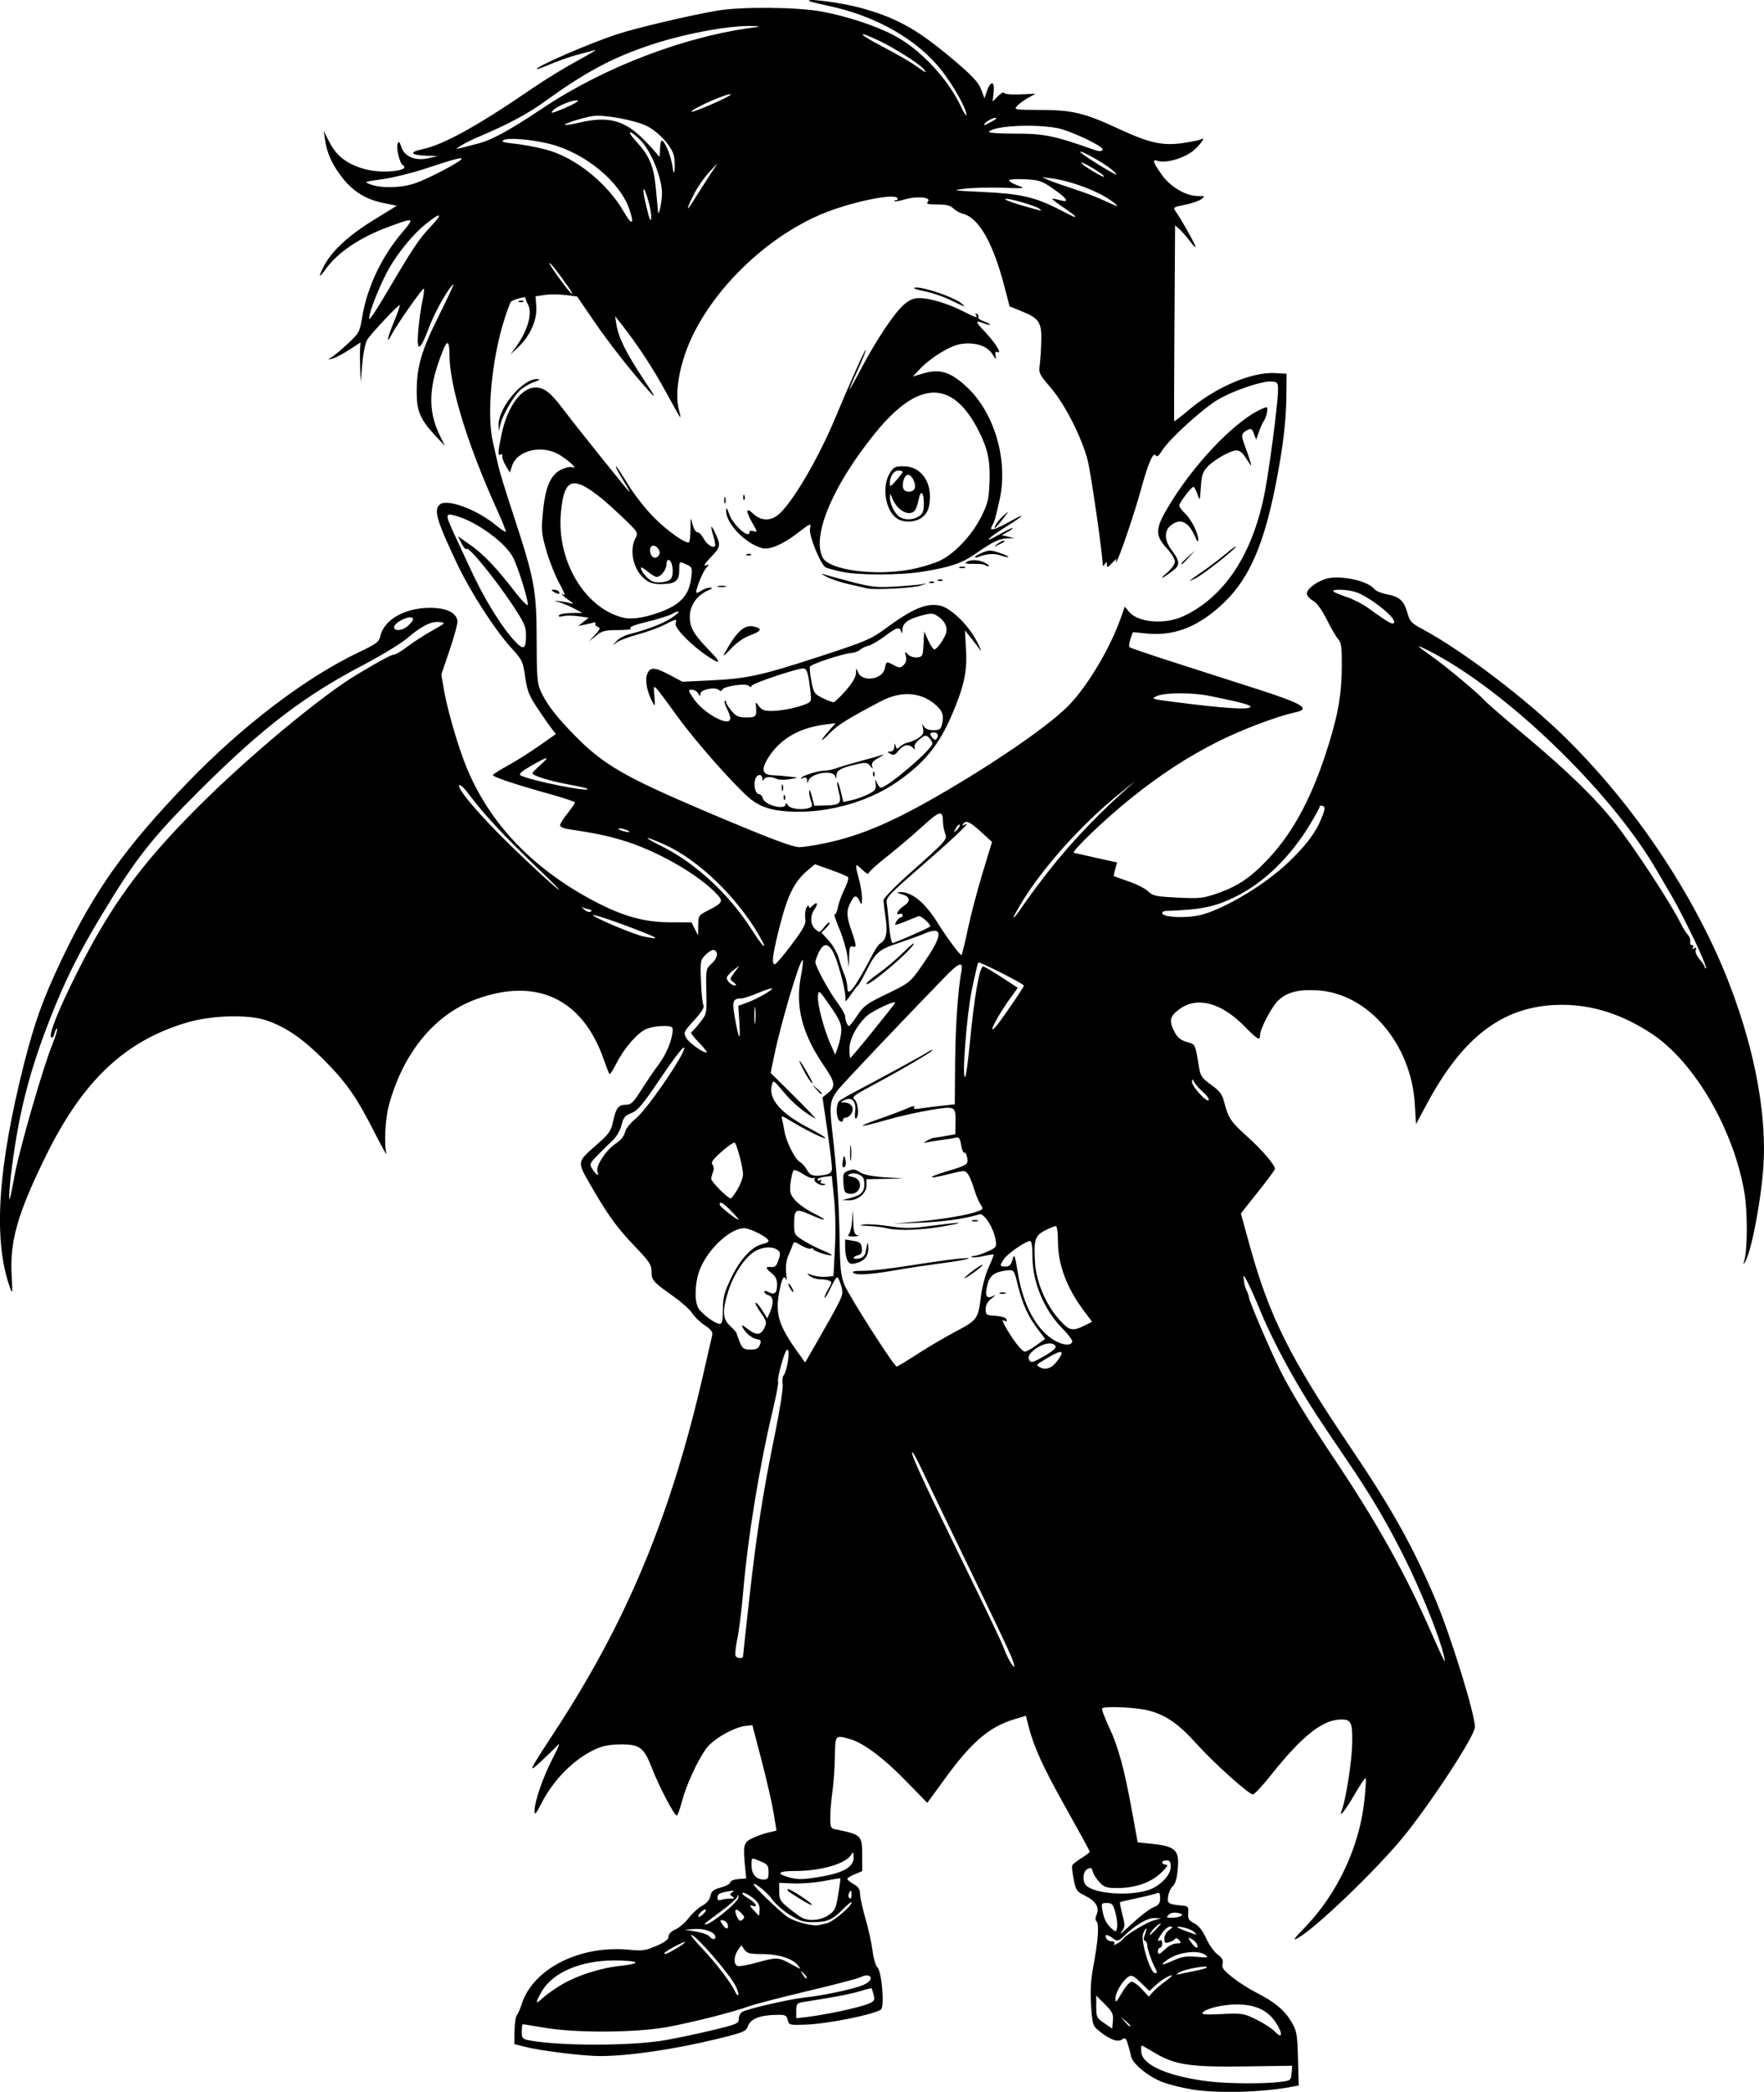 <?xml version="1.0" encoding="UTF-8" standalone="no"?>
<!-- Created with Inkscape (http://www.inkscape.org/) -->

<svg
   width="75.75mm"
   height="89.802mm"
   viewBox="0 0 75.75 89.802"
   version="1.1"
   id="svg725"
   xml:space="preserve"
   inkscape:version="1.2 (dc2aedaf03, 2022-05-15)"
   sodipodi:docname="Little vampire.svg"
   xmlns:inkscape="http://www.inkscape.org/namespaces/inkscape"
   xmlns:sodipodi="http://sodipodi.sourceforge.net/DTD/sodipodi-0.dtd"
   xmlns="http://www.w3.org/2000/svg"
   xmlns:svg="http://www.w3.org/2000/svg"
   xmlns:rdf="http://www.w3.org/1999/02/22-rdf-syntax-ns#"
   xmlns:cc="http://creativecommons.org/ns#"
   xmlns:dc="http://purl.org/dc/elements/1.1/"><title
     id="title747">Little vampire</title><sodipodi:namedview
     id="namedview727"
     pagecolor="#ffffff"
     bordercolor="#666666"
     borderopacity="1.0"
     inkscape:showpageshadow="2"
     inkscape:pageopacity="0.0"
     inkscape:pagecheckerboard="0"
     inkscape:deskcolor="#d1d1d1"
     inkscape:document-units="mm"
     showgrid="false"
     inkscape:zoom="0.7180275"
     inkscape:cx="332.85633"
     inkscape:cy="469.34136"
     inkscape:window-width="1920"
     inkscape:window-height="1009"
     inkscape:window-x="1912"
     inkscape:window-y="-8"
     inkscape:window-maximized="1"
     inkscape:current-layer="layer1" /><defs
     id="defs722" /><g
     inkscape:label="Lager 1"
     inkscape:groupmode="layer"
     id="layer1"
     transform="translate(-16.958,-24.267)"><path
       style="fill:#000000;stroke-width:0.091"
       d="m 68.099,113.956 c -0.402,-0.064 -0.949,-0.201 -1.216,-0.304 -0.615,-0.238 -1.28,-0.778 -1.351,-1.098 -0.03,-0.135 -0.094,-0.378 -0.143,-0.539 -0.079,-0.261 -0.109,-0.282 -0.265,-0.184 -0.194,0.121 -0.553,-0.026 -1.019,-0.417 -0.22,-0.184 -0.245,-0.276 -0.294,-1.07 -0.037,-0.611 -0.01,-1.098 0.094,-1.645 0.205,-1.089 0.261,-1.822 0.146,-1.937 -0.064,-0.064 -0.066,-0.161 -0.006,-0.292 0.139,-0.305 -0.022,-0.583 -0.471,-0.809 -0.382,-0.193 -0.416,-0.24 -0.509,-0.709 -0.055,-0.276 -0.085,-0.545 -0.067,-0.596 0.018,-0.052 0.196,-0.195 0.396,-0.319 0.2,-0.124 0.364,-0.247 0.364,-0.274 0,-0.027 -0.472,-0.891 -1.05,-1.92 -0.978,-1.744 -1.361,-2.59 -1.599,-3.533 l -0.096,-0.383 -0.478,0.141 c -1.072,0.317 -1.84,0.967 -2.963,2.507 l -0.794,1.089 -0.934,-0.958 c -0.958,-0.983 -1.819,-1.623 -2.401,-1.785 -0.625,-0.174 -0.618,-0.182 -0.633,0.763 -0.007,0.471 -0.055,1.139 -0.105,1.485 -0.05,0.346 -0.092,0.844 -0.093,1.107 -0.002,0.423 0.022,0.483 0.204,0.52 1.14,0.231 1.165,0.255 1.165,1.111 v 0.688 l -0.32,0.134 c -0.176,0.073 -0.32,0.164 -0.319,0.201 2.76e-4,0.037 0.124,0.137 0.274,0.223 0.203,0.116 0.274,0.223 0.274,0.415 0,0.143 0.105,0.621 0.233,1.063 0.128,0.442 0.264,1.062 0.302,1.378 0.038,0.316 0.133,0.638 0.21,0.716 0.192,0.192 0.315,1.708 0.148,1.816 -0.341,0.22 -2.287,0.609 -3.217,0.643 -0.707,0.026 -0.726,0.021 -0.783,-0.202 -0.052,-0.208 -0.099,-0.227 -0.519,-0.217 -0.683,0.017 -1.069,0.172 -1.183,0.474 -0.09,0.238 -0.181,0.277 -1.276,0.546 -1.854,0.456 -3.831,0.747 -5.077,0.749 -0.712,10e-4 -2.573,-0.229 -3.229,-0.398 l -0.457,-0.118 0.009,-0.56 c 0.005,-0.308 0.051,-0.613 0.102,-0.678 0.052,-0.065 0.146,-0.282 0.21,-0.483 0.483,-1.515 2.508,-2.537 4.613,-2.327 0.564,0.056 0.702,0.037 1.165,-0.165 0.377,-0.164 0.525,-0.278 0.525,-0.403 0,-0.109 0.111,-0.224 0.297,-0.306 0.163,-0.072 0.42,-0.293 0.571,-0.491 0.151,-0.198 0.411,-0.435 0.577,-0.526 0.196,-0.107 0.322,-0.257 0.355,-0.421 0.042,-0.209 0.124,-0.274 0.451,-0.362 0.219,-0.059 0.399,-0.157 0.399,-0.219 0,-0.064 0.147,-0.125 0.343,-0.141 l 0.343,-0.028 -0.041,-0.411 c -0.101,-1.007 -0.076,-1.127 0.27,-1.301 0.176,-0.088 0.489,-0.202 0.695,-0.252 l 0.376,-0.092 -0.123,-0.754 c -0.068,-0.415 -0.301,-1.432 -0.518,-2.261 l -0.395,-1.508 -0.269,0.027 c -0.507,0.052 -1.404,0.56 -1.703,0.963 -0.379,0.513 -0.866,1.572 -1.056,2.297 -0.086,0.327 -0.185,0.595 -0.22,0.595 -0.101,0 -0.763,-1.261 -1.043,-1.987 -0.362,-0.939 -0.533,-1.074 -1.348,-1.07 -0.472,0.002 -0.777,0.059 -1.093,0.202 -0.916,0.416 -1.797,1.296 -2.325,2.324 -0.237,0.46 -0.296,0.528 -0.297,0.335 -0.001,-0.409 0.361,-1.456 0.784,-2.271 0.269,-0.518 0.335,-0.701 0.197,-0.548 -0.114,0.126 -0.428,0.434 -0.7,0.685 -0.591,0.548 -0.551,0.461 0.582,-1.27 3.12,-4.766 4.999,-9.295 6.398,-15.415 0.177,-0.773 0.341,-1.493 0.366,-1.6 0.034,-0.15 -0.04,-0.25 -0.323,-0.438 -0.202,-0.134 -0.441,-0.364 -0.53,-0.51 -0.089,-0.147 -0.447,-0.47 -0.796,-0.718 -0.904,-0.644 -0.954,-0.7 -0.954,-1.077 0,-0.291 -0.09,-0.426 -0.714,-1.077 -0.773,-0.806 -1.183,-1.373 -1.927,-2.672 -0.562,-0.98 -0.568,-0.946 0.298,-1.706 0.521,-0.458 0.604,-0.576 0.693,-0.992 0.124,-0.58 0.228,-0.713 0.556,-0.713 0.215,0 0.315,-0.096 0.643,-0.617 0.214,-0.339 0.556,-0.843 0.762,-1.119 0.34,-0.458 0.588,-1.074 0.598,-1.485 0.003,-0.129 -0.075,-0.16 -0.41,-0.16 -0.228,0 -0.548,0.056 -0.712,0.125 -0.384,0.16 -0.956,0.813 -1.288,1.468 -0.143,0.283 -0.28,0.495 -0.304,0.471 -0.024,-0.024 -0.138,-0.313 -0.253,-0.642 -0.911,-2.606 -2.905,-3.531 -5.513,-2.557 -1.765,0.659 -3.117,2.322 -3.715,4.567 -0.154,0.58 -0.206,1.675 -0.097,2.05 0.037,0.126 -0.194,-0.286 -0.513,-0.914 -0.772,-1.521 -1.227,-2.169 -2.216,-3.157 -0.877,-0.876 -1.604,-1.371 -2.427,-1.651 -0.784,-0.267 -2.353,-0.223 -3.426,0.096 -2.652,0.789 -4.455,2.495 -6.038,5.711 -1.212,2.463 -1.557,3.659 -1.476,5.123 0.045,0.816 0.04,0.847 -0.078,0.518 -0.721,-2.016 -0.522,-5.115 0.617,-9.609 0.444,-1.75 0.817,-2.785 1.598,-4.428 1.421,-2.991 2.73,-4.832 5.422,-7.624 2.358,-2.446 5.079,-4.514 7.372,-5.602 0.728,-0.345 0.846,-0.434 0.899,-0.672 0.156,-0.709 1.034,-1.217 2.116,-1.224 0.715,-0.005 1.145,0.197 1.199,0.562 0.015,0.101 -0.135,0.659 -0.333,1.242 l -0.361,1.059 0.119,0.683 c 0.132,0.757 0.502,2.071 0.84,2.982 0.95,2.558 2.849,4.61 5.612,6.067 1.224,0.645 2.144,0.902 3.246,0.905 l 0.927,0.002 0.141,0.282 0.141,0.282 0.006,-0.432 c 0.006,-0.425 0.014,-0.437 0.456,-0.661 0.557,-0.282 0.618,-0.375 0.404,-0.617 -0.773,-0.874 -2.657,-1.955 -4.169,-2.393 -0.707,-0.205 -1.059,-0.276 -2.327,-0.473 -0.163,-0.025 -0.297,-0.096 -0.296,-0.156 3.45e-4,-0.061 0.144,-0.291 0.32,-0.511 0.175,-0.221 0.319,-0.429 0.319,-0.463 0,-0.034 -0.401,-0.174 -0.891,-0.312 -1.762,-0.494 -2.677,-0.799 -2.629,-0.876 0.027,-0.043 0.326,-0.231 0.665,-0.417 0.339,-0.186 0.936,-0.563 1.327,-0.838 l 0.71,-0.5 -0.19,-0.244 c -0.104,-0.134 -0.378,-0.527 -0.609,-0.874 -0.354,-0.532 -0.435,-0.739 -0.52,-1.333 -0.096,-0.665 -0.127,-0.731 -0.583,-1.23 -0.715,-0.782 -1.774,-2.426 -2.352,-3.65 -0.875,-1.854 -1.002,-2.296 -0.729,-2.523 0.312,-0.259 1.571,0.205 2.399,0.884 0.218,0.179 0.413,0.309 0.433,0.289 0.02,-0.02 -0.15,-0.446 -0.377,-0.947 -1.273,-2.805 -2.044,-5.324 -2.044,-6.677 0,-0.561 -0.088,-0.626 -0.264,-0.196 -0.637,1.562 -0.68,2.594 -0.152,3.678 l 0.222,0.457 -0.436,-0.469 c -0.628,-0.676 -0.779,-1.039 -0.776,-1.861 0.004,-1.087 0.196,-1.746 0.949,-3.259 0.38,-0.762 0.664,-1.37 0.632,-1.35 -0.203,0.126 -0.789,1.154 -1.045,1.835 -0.401,1.065 -0.549,1.116 -0.47,0.16 0.033,-0.396 0.114,-0.975 0.181,-1.287 0.067,-0.311 0.088,-0.546 0.047,-0.521 -0.117,0.072 -1.141,1.538 -1.345,1.925 -0.275,0.522 -0.23,0.238 0.082,-0.52 0.151,-0.367 0.26,-0.682 0.242,-0.7 -0.043,-0.043 -1.197,1.179 -1.388,1.472 -0.087,0.133 -0.177,0.553 -0.219,1.03 l -0.071,0.804 -0.022,-0.594 c -0.012,-0.327 -0.015,-0.71 -0.005,-0.851 l 0.017,-0.257 -0.487,0.317 c -0.268,0.174 -0.59,0.343 -0.716,0.375 -0.223,0.057 -0.223,0.055 -0.032,-0.06 0.108,-0.065 0.422,-0.328 0.698,-0.586 0.48,-0.448 0.506,-0.495 0.613,-1.142 0.213,-1.278 0.826,-2.576 1.706,-3.613 0.564,-0.665 0.547,-0.671 -0.608,-0.243 -1.201,0.445 -2.148,1.085 -2.668,1.802 -0.302,0.416 -0.331,0.373 -0.08,-0.119 0.328,-0.642 1.043,-1.31 2.107,-1.967 l 1.026,-0.634 -0.567,-0.116 c -0.747,-0.152 -1.293,-0.484 -1.753,-1.065 -0.437,-0.552 -0.67,-1.05 -0.756,-1.621 l -0.062,-0.407 0.259,0.501 c 0.308,0.596 0.773,0.941 1.544,1.146 0.74,0.197 1.976,0.055 1.592,-0.182 -0.134,-0.083 -0.289,-0.735 -0.219,-0.918 0.048,-0.125 0.082,-0.095 0.161,0.147 0.135,0.413 0.617,0.607 1.174,0.473 l 0.387,-0.093 -0.457,-0.012 c -0.704,-0.019 -0.805,-0.154 -0.208,-0.278 0.903,-0.187 2.409,-1.021 4.731,-2.616 0.528,-0.363 1.391,-0.892 1.919,-1.177 0.528,-0.285 0.876,-0.495 0.774,-0.467 -0.102,0.028 -0.427,0.114 -0.723,0.191 -0.296,0.077 -0.819,0.258 -1.162,0.403 -0.344,0.144 -0.625,0.247 -0.625,0.227 0,-0.128 2.24,-1.099 3.471,-1.504 0.81,-0.267 3.113,-0.808 4.295,-1.009 1.028,-0.175 3.429,-0.153 4.477,0.041 1.077,0.2 2.312,0.607 3.102,1.022 1.121,0.589 2.322,1.867 2.879,3.065 0.127,0.272 0.231,0.43 0.231,0.35 0.001,-0.252 -0.523,-1.2 -1.029,-1.861 -1.045,-1.364 -2.857,-2.401 -4.953,-2.833 -0.401,-0.083 -0.75,-0.174 -0.777,-0.203 -0.109,-0.119 1.394,0.083 2.18,0.293 1.5,0.401 2.422,0.903 3.844,2.089 1.001,0.835 1.256,1.108 1.394,1.49 l 0.113,0.314 0.1,-0.297 c 0.161,-0.477 0.352,-0.459 0.297,0.028 l -0.046,0.406 0.231,-0.231 c 0.127,-0.127 0.245,-0.19 0.262,-0.14 0.018,0.054 0.305,0.08 0.692,0.064 l 0.661,-0.028 -0.32,0.176 c -0.176,0.097 -0.389,0.252 -0.473,0.345 -0.148,0.164 -0.117,0.17 1.005,0.174 1.384,0.005 1.884,0.127 3.402,0.831 1.292,0.599 1.871,0.722 2.756,0.584 0.355,-0.055 0.681,-0.122 0.724,-0.148 0.221,-0.136 0.032,0.165 -0.279,0.446 -0.377,0.34 -1.199,0.591 -1.562,0.476 -0.257,-0.082 -0.231,0.02 0.145,0.566 0.371,0.539 1.047,0.941 1.58,0.941 0.3,0 0.309,0.008 0.142,0.134 -0.098,0.074 -0.415,0.182 -0.706,0.241 -0.514,0.104 -0.525,0.112 -0.39,0.3 0.21,0.292 0.761,1.265 0.834,1.472 0.035,0.101 -0.059,0.018 -0.21,-0.183 -0.151,-0.201 -0.36,-0.442 -0.466,-0.536 l -0.192,-0.17 -0.027,4.19 c -0.015,2.305 -0.021,4.204 -0.012,4.221 0.008,0.017 0.307,-0.215 0.664,-0.515 1.144,-0.961 2.679,-1.61 3.672,-1.553 l 0.492,0.028 -0.013,1.096 c -0.008,0.693 -0.099,1.617 -0.247,2.513 -0.553,3.333 -1.197,5.002 -2.38,6.168 -1.065,1.049 -2.146,1.495 -3.342,1.377 l -0.621,-0.061 -0.103,0.296 c -0.057,0.163 -0.072,0.322 -0.033,0.355 0.038,0.033 0.995,0.356 2.126,0.718 1.131,0.362 2.7,0.866 3.488,1.12 1.807,0.583 2.168,0.809 1.515,0.95 -0.783,0.168 -2.258,0.722 -3.278,1.23 -1.339,0.667 -2.518,1.434 -3.829,2.489 -1.091,0.878 -2.555,2.28 -2.418,2.316 0.05,0.013 0.489,0.112 0.974,0.219 l 0.883,0.195 -0.082,0.285 c -0.045,0.157 -0.072,0.292 -0.061,0.3 0.012,0.008 0.302,0.112 0.645,0.231 0.343,0.119 0.719,0.312 0.836,0.428 0.189,0.189 0.324,0.218 1.249,0.264 0.947,0.047 1.096,0.032 1.701,-0.177 0.901,-0.311 1.456,-0.686 2.218,-1.502 1.1,-1.178 1.911,-2.723 2.592,-4.94 0.408,-1.329 0.542,-2.136 0.55,-3.32 0.006,-0.796 -0.021,-1.004 -0.149,-1.145 -0.086,-0.095 -0.307,-0.474 -0.492,-0.843 -0.217,-0.433 -0.428,-0.723 -0.597,-0.819 -0.144,-0.082 -0.262,-0.218 -0.262,-0.302 -6.91e-4,-0.195 0.372,-0.49 0.794,-0.629 0.576,-0.19 1.826,0.066 2.102,0.431 0.06,0.08 0.304,0.181 0.541,0.226 0.543,0.102 0.732,0.272 0.879,0.795 0.104,0.368 0.175,0.446 0.619,0.683 1.743,0.931 4.505,3.028 6.218,4.724 2.456,2.43 4.6,5.42 6.125,8.543 1.603,3.283 2.477,6.887 2.336,9.64 -0.075,1.475 -0.522,3.856 -0.804,4.289 -0.075,0.115 -0.082,0.108 -0.034,-0.04 0.15,-0.461 0.155,-2.123 0.009,-2.97 -0.468,-2.713 -2.152,-5.595 -3.969,-6.795 -1.262,-0.833 -2.538,-1.246 -3.852,-1.246 -2.462,0 -4.228,1.296 -5.823,4.274 l -0.454,0.848 -0.051,-0.856 c -0.155,-2.591 -2.012,-4.761 -4.183,-4.887 -0.811,-0.047 -1.291,0.075 -1.675,0.426 -0.276,0.253 -0.788,1.224 -0.788,1.497 -9.3e-5,0.254 -0.106,0.194 -0.662,-0.373 -1.006,-1.025 -2.033,-1.299 -2.796,-0.746 -0.428,0.31 -0.467,0.505 -0.204,1 0.122,0.23 0.263,0.341 0.519,0.413 0.377,0.106 0.352,0.052 0.537,1.171 0.046,0.281 0.142,0.407 0.508,0.67 0.355,0.255 0.471,0.404 0.548,0.705 0.181,0.711 0.291,0.879 0.982,1.497 0.64,0.573 1.208,1.234 1.208,1.405 0,0.04 -0.329,0.486 -0.732,0.992 l -0.732,0.919 0.366,1.33 c 0.846,3.077 1.725,4.84 4.345,8.72 1.762,2.609 2.659,4.213 3.633,6.496 0.646,1.515 1.706,4.931 1.708,5.505 0.001,0.372 -1.949,3.353 -3.118,4.766 -1.193,1.442 -3.724,3.864 -4.477,4.284 -0.252,0.141 -0.198,0.058 0.299,-0.457 1.386,-1.435 2.33,-3.443 2.544,-5.413 0.057,-0.52 0.083,-0.966 0.059,-0.99 -0.024,-0.024 -0.236,0.288 -0.47,0.694 -0.405,0.702 -0.711,1.08 -0.556,0.686 0.172,-0.437 0.431,-2.081 0.447,-2.842 0.02,-0.951 -0.039,-1.069 -0.525,-1.051 -0.771,0.029 -1.64,0.725 -2.933,2.349 -0.379,0.477 -0.741,0.867 -0.804,0.867 -0.176,0 -1.677,-1.347 -2.416,-2.169 -0.776,-0.863 -1.32,-1.239 -2.073,-1.436 -0.522,-0.136 -1.881,-0.197 -1.989,-0.09 -0.029,0.029 0.105,0.388 0.297,0.799 0.403,0.863 0.65,1.765 0.99,3.626 l 0.242,1.325 0.548,0.057 c 1.08,0.113 1.242,0.261 1.174,1.072 -0.035,0.415 -0.102,0.651 -0.211,0.748 -0.088,0.078 -0.179,0.274 -0.203,0.436 -0.046,0.316 -9.4e-5,0.347 0.611,0.403 0.248,0.023 0.272,0.053 0.251,0.32 -0.019,0.248 0.022,0.318 0.259,0.441 0.191,0.099 0.356,0.306 0.511,0.645 0.126,0.275 0.347,0.587 0.492,0.694 0.198,0.146 0.251,0.246 0.212,0.4 -0.042,0.166 0.041,0.277 0.431,0.586 0.266,0.21 0.732,0.507 1.036,0.66 0.764,0.384 1.197,0.746 1.491,1.245 0.23,0.392 0.253,0.516 0.282,1.579 l 0.032,1.153 -0.306,0.057 c -1.325,0.245 -3.17,0.291 -4.326,0.107 z m 3.792,-0.308 c 0.495,-0.059 0.503,-0.064 0.53,-0.379 l 0.027,-0.32 -2.026,0.029 c -2.351,0.034 -3.02,-0.066 -3.875,-0.581 -0.289,-0.174 -0.543,-0.316 -0.565,-0.316 -0.022,0 -0.028,0.134 -0.012,0.297 0.054,0.559 1.211,1.048 2.962,1.251 0.773,0.09 2.283,0.1 2.96,0.019 z m -26.406,-1.79 c 0.477,-0.081 1.392,-0.273 2.033,-0.427 1.087,-0.261 1.165,-0.295 1.165,-0.497 0,-0.119 0.072,-0.255 0.16,-0.302 0.266,-0.141 2.038,-0.546 2.673,-0.612 0.776,-0.08 2.083,-0.358 2.502,-0.533 0.182,-0.076 0.331,-0.202 0.331,-0.28 0,-0.162 -0.206,-0.184 -0.457,-0.051 -0.094,0.05 -1.111,0.315 -2.261,0.589 -1.15,0.274 -2.273,0.565 -2.496,0.647 -0.651,0.241 -2.33,0.669 -3.466,0.885 -1.347,0.256 -3.947,0.276 -5.321,0.042 -0.489,-0.083 -0.911,-0.152 -0.937,-0.152 -0.026,0 -0.047,0.142 -0.047,0.316 0,0.29 0.027,0.321 0.327,0.377 1.304,0.245 4.342,0.243 5.795,-0.002 z m 26.374,-0.57 c -0.346,-0.661 -0.891,-0.962 -1.754,-0.971 -0.601,-0.006 -1.352,0.167 -1.501,0.345 -0.072,0.087 0.107,0.102 0.821,0.068 0.879,-0.042 0.936,-0.033 1.488,0.238 0.316,0.155 0.674,0.389 0.797,0.52 0.261,0.278 0.342,0.169 0.149,-0.201 z m -7.454,-0.979 -0.372,-0.372 v 0.475 c 0,0.447 0.021,0.489 0.343,0.709 l 0.343,0.234 0.029,-0.337 c 0.025,-0.291 -0.022,-0.388 -0.343,-0.709 z m 1.09,0.919 c 0,-0.017 -0.093,-0.11 -0.206,-0.206 l -0.206,-0.174 0.174,0.206 c 0.164,0.193 0.237,0.247 0.237,0.174 z m -12.426,-0.626 c 0.477,-0.101 1.003,-0.239 1.168,-0.307 0.265,-0.11 0.293,-0.154 0.238,-0.379 -0.034,-0.14 -0.073,-0.269 -0.088,-0.287 -0.015,-0.018 -0.225,0.032 -0.467,0.111 -0.242,0.079 -0.831,0.206 -1.308,0.284 -0.477,0.078 -1.002,0.163 -1.165,0.191 -0.27,0.045 -0.297,0.079 -0.297,0.372 v 0.322 l 0.525,-0.061 c 0.289,-0.034 0.916,-0.144 1.393,-0.244 z m -12.015,-1.121 c 0.682,-0.41 1.714,-0.739 2.581,-0.824 0.364,-0.036 0.639,-0.102 0.611,-0.147 -0.028,-0.045 -0.435,-0.082 -0.904,-0.082 -1.437,0 -2.637,0.509 -3.113,1.32 -0.295,0.503 -0.287,0.599 0.025,0.302 0.138,-0.132 0.498,-0.388 0.799,-0.569 z m 24.5,-0.14 c 0.08,0 0.278,0.144 0.44,0.321 l 0.294,0.321 0.175,-0.197 c 0.096,-0.109 0.336,-0.315 0.531,-0.458 0.196,-0.143 0.327,-0.261 0.291,-0.261 -0.129,0 -0.469,0.209 -0.717,0.44 l -0.252,0.235 -0.367,-0.358 c -0.3,-0.292 -0.396,-0.34 -0.525,-0.261 -0.252,0.157 -0.569,0.681 -0.568,0.94 6.91e-4,0.203 0.041,0.168 0.276,-0.242 0.151,-0.264 0.341,-0.48 0.421,-0.48 z m -17.003,0.191 c -0.286,-0.554 -1.717,-2.201 -1.911,-2.201 -0.048,0 0.159,0.257 0.459,0.571 0.596,0.624 1.249,1.477 1.422,1.857 0.061,0.133 0.125,0.199 0.142,0.147 0.018,-0.053 -0.033,-0.221 -0.112,-0.374 z m 2.927,-0.536 c -0.157,-0.151 -0.159,-0.149 -0.044,0.044 0.067,0.111 0.141,0.182 0.165,0.158 0.024,-0.024 -0.03,-0.115 -0.121,-0.201 z m 16.752,-0.111 c 0.273,-0.051 0.519,-0.12 0.548,-0.151 0.106,-0.117 -0.908,0.054 -1.155,0.195 -0.157,0.09 -0.185,0.127 -0.072,0.098 0.101,-0.026 0.406,-0.09 0.678,-0.141 z m -1.635,-0.069 c -0.163,-0.291 -0.369,-0.865 -0.369,-1.031 0,-0.09 -0.044,-0.179 -0.097,-0.196 -0.068,-0.023 -0.069,-0.107 -0.002,-0.282 0.052,-0.137 0.074,-0.249 0.049,-0.249 -0.025,0 -0.086,0.105 -0.134,0.233 -0.111,0.291 0.317,1.686 0.517,1.686 0.093,0 0.102,-0.042 0.036,-0.16 z m -15.365,-0.174 c -0.245,-0.296 -0.83,-0.484 -1.514,-0.486 -0.56,-0.002 -0.677,-0.03 -0.79,-0.191 l -0.133,-0.189 -0.147,0.21 c -0.181,0.259 -0.19,0.615 -0.017,0.681 0.071,0.027 0.434,-0.036 0.805,-0.14 0.855,-0.24 0.959,-0.238 1.449,0.032 0.491,0.27 0.502,0.273 0.345,0.084 z m 16.143,-0.225 c 0.347,-0.153 0.551,-0.184 0.977,-0.145 0.472,0.043 0.518,0.033 0.373,-0.077 -0.322,-0.244 -1.229,-0.118 -1.674,0.233 -0.295,0.232 -0.218,0.229 0.324,-0.01 z m -21.374,-0.502 c 0.225,-0.132 0.393,-0.256 0.373,-0.275 -0.04,-0.04 -0.886,0.416 -0.886,0.477 0,0.077 0.114,0.032 0.513,-0.202 z m 21.013,0.011 c 0.136,-0.126 0.348,-0.228 0.473,-0.228 0.194,0 0.209,-0.02 0.109,-0.141 -0.065,-0.078 -0.142,-0.104 -0.171,-0.058 -0.03,0.046 -0.146,0.112 -0.259,0.148 -0.175,0.054 -0.206,0.03 -0.206,-0.159 0,-0.128 0.088,-0.284 0.206,-0.367 0.165,-0.115 0.175,-0.144 0.052,-0.148 -0.085,-0.003 -0.239,0.115 -0.343,0.261 -0.204,0.287 -0.243,0.419 -0.098,0.329 0.05,-0.031 0.091,0.028 0.091,0.132 0,0.103 -0.041,0.188 -0.091,0.188 -0.05,0 -0.091,0.062 -0.091,0.137 0,0.186 0.042,0.174 0.328,-0.091 z m 1.348,-0.185 c -0.029,-0.077 -0.134,-0.183 -0.232,-0.235 -0.173,-0.092 -0.173,-0.088 -0.024,0.14 0.167,0.256 0.343,0.321 0.256,0.096 z m -3.179,-0.234 c 0.102,-0.165 0.998,-0.705 1.328,-0.8 l 0.311,-0.089 -0.284,-0.008 c -0.302,-0.009 -0.795,0.276 -1.284,0.742 -0.276,0.263 -0.299,0.269 -0.5,0.128 -0.263,-0.184 -0.363,-0.188 -0.294,-0.011 0.029,0.075 0.133,0.137 0.231,0.137 0.106,0 0.153,0.041 0.116,0.1 -0.045,0.073 -0.01,0.072 0.127,-0.001 0.104,-0.056 0.216,-0.145 0.25,-0.199 z m -17.502,-0.081 c 0,-0.203 -0.446,-0.378 -0.883,-0.347 l -0.442,0.031 0.478,0.077 c 0.263,0.042 0.525,0.133 0.582,0.202 0.121,0.146 0.265,0.165 0.265,0.036 z m 18.799,-1.274 c 0.242,-0.098 0.297,-0.171 0.297,-0.393 0,-0.223 -0.029,-0.261 -0.16,-0.21 -0.088,0.035 -0.468,0.129 -0.845,0.209 -0.377,0.08 -0.699,0.155 -0.715,0.167 -0.016,0.012 0.029,0.253 0.101,0.536 0.124,0.487 0.121,0.528 -0.056,0.762 -0.103,0.136 0.098,-0.022 0.447,-0.352 0.349,-0.329 0.768,-0.653 0.931,-0.719 z m 0.166,0.895 c 0.188,-0.2 0.211,-0.251 0.076,-0.169 -0.166,0.1 -0.457,0.455 -0.374,0.455 0.016,0 0.15,-0.129 0.298,-0.286 z m 1.59,0.158 c -0.074,-0.07 -0.278,-0.157 -0.454,-0.193 -0.401,-0.082 -0.334,-10e-4 0.141,0.17 0.476,0.172 0.467,0.171 0.313,0.024 z m -3.382,-0.847 c -0.096,-0.343 -0.144,-0.396 -0.361,-0.396 -0.242,0 -0.248,0.012 -0.183,0.364 0.066,0.363 0.197,0.59 0.457,0.795 0.114,0.089 0.142,0.067 0.167,-0.13 0.017,-0.131 -0.019,-0.416 -0.08,-0.633 z m -16.642,0.542 c -0.017,-0.087 -0.105,-0.173 -0.195,-0.191 -0.145,-0.028 -0.15,-0.009 -0.045,0.159 0.145,0.231 0.283,0.25 0.241,0.032 z m 4.248,-0.065 c 0.263,-0.058 1.068,-0.732 1.068,-0.895 0,-0.05 -0.166,0.08 -0.369,0.289 -0.442,0.455 -0.678,0.556 -1.308,0.556 -0.386,0 -0.573,-0.06 -0.986,-0.319 -0.28,-0.175 -0.617,-0.474 -0.749,-0.664 -0.197,-0.285 -0.792,-0.763 -0.792,-0.637 0,0.09 1.164,1.205 1.469,1.406 0.302,0.2 1.069,0.398 1.318,0.341 0.05,-0.012 0.207,-0.046 0.348,-0.077 z m -4.864,-0.119 c 0.556,-0.376 1.089,-0.878 1.079,-1.015 -0.009,-0.122 -0.017,-0.124 -0.048,-0.011 -0.021,0.076 -0.345,0.364 -0.72,0.64 -0.375,0.276 -0.683,0.512 -0.683,0.525 -10e-4,0.065 0.163,0.004 0.372,-0.138 z m 1.188,-0.329 c -0.233,-0.233 -0.322,-0.155 -0.179,0.158 0.087,0.191 0.135,0.218 0.237,0.134 0.108,-0.089 0.099,-0.135 -0.057,-0.291 z m 3.748,0.099 c 0.281,-0.189 0.321,-0.272 0.423,-0.885 0.062,-0.372 0.103,-0.685 0.091,-0.696 -0.012,-0.011 -0.329,0.04 -0.706,0.113 -0.377,0.073 -0.963,0.12 -1.302,0.105 l -0.617,-0.027 1.83e-4,0.377 c 1.83e-4,0.333 0.045,0.414 0.389,0.693 0.214,0.174 0.471,0.362 0.571,0.419 0.302,0.171 0.815,0.127 1.151,-0.099 z M 51.282,105.766 c -0.531,-0.334 -0.541,-0.342 -0.486,-0.397 0.023,-0.023 0.287,0.121 0.586,0.32 0.641,0.426 0.557,0.492 -0.1,0.078 z m -4.013,0.485 c -0.061,-0.061 -0.323,0.167 -0.323,0.281 0,0.052 0.082,0.02 0.183,-0.071 0.101,-0.091 0.163,-0.186 0.139,-0.21 z m 20.404,0.267 c 0.088,-0.056 0.05,-0.092 -0.137,-0.129 -0.163,-0.032 -0.31,-0.003 -0.393,0.079 -0.117,0.114 -0.099,0.13 0.137,0.129 0.149,-6.9e-4 0.326,-0.036 0.393,-0.079 z m -18.097,-0.279 c 0.006,-0.203 -0.069,-0.326 -0.309,-0.509 -0.174,-0.133 -0.363,-0.226 -0.42,-0.207 -0.057,0.019 0.047,0.123 0.231,0.232 0.342,0.202 0.464,0.427 0.175,0.323 -0.121,-0.043 -0.106,0.002 0.062,0.186 0.122,0.134 0.229,0.243 0.237,0.243 0.009,0 0.019,-0.121 0.023,-0.268 z m -1.274,-0.464 c 0.192,-10e-4 0.215,-0.021 0.107,-0.091 -0.122,-0.08 -0.122,-0.101 0,-0.187 0.102,-0.072 0.055,-0.081 -0.183,-0.035 -0.405,0.079 -0.457,0.111 -0.457,0.284 0,0.091 0.051,0.122 0.145,0.086 0.079,-0.03 0.254,-0.056 0.388,-0.057 z m 5.222,-0.204 c -10e-4,-0.161 -0.02,-0.176 -0.085,-0.073 -0.046,0.073 -0.064,0.165 -0.039,0.206 0.079,0.128 0.126,0.079 0.124,-0.133 z m 12.722,-0.156 c 0.499,-0.15 0.985,-0.642 0.985,-0.997 0,-0.225 -0.039,-0.286 -0.183,-0.286 -0.101,0 -0.183,0.041 -0.183,0.091 0,0.05 0.072,0.092 0.16,0.094 0.116,0.002 0.057,0.1 -0.218,0.359 -0.443,0.418 -1.1,0.644 -1.874,0.644 -0.458,0 -0.559,-0.033 -0.763,-0.251 -0.129,-0.138 -0.259,-0.343 -0.287,-0.455 -0.043,-0.168 -0.083,-0.187 -0.226,-0.111 -0.213,0.114 -0.232,0.563 -0.031,0.73 0.407,0.338 1.784,0.434 2.619,0.182 z m -16.284,-0.779 c 0,-0.28 -0.04,-0.335 -0.331,-0.457 -0.425,-0.178 -0.4,-0.189 -0.4,0.175 0,0.367 0.198,0.6 0.509,0.6 0.193,0 0.222,-0.042 0.222,-0.319 z m 2.307,0.186 c 0.928,-0.165 1.349,-0.42 1.345,-0.811 -0.002,-0.242 -0.018,-0.263 -0.096,-0.129 -0.231,0.396 -1.296,0.707 -2.424,0.707 -0.713,0 -0.827,0.107 -0.283,0.264 0.409,0.118 0.646,0.113 1.457,-0.032 z m 8.116,-9.438 c -0.095,-0.239 -0.912,-1.955 -1.814,-3.815 -0.902,-1.859 -1.811,-3.747 -2.019,-4.195 -0.208,-0.448 -0.4,-0.792 -0.427,-0.765 -0.07,0.07 0.587,1.481 2.563,5.508 0.691,1.407 1.314,2.722 1.385,2.922 0.13,0.367 0.365,0.778 0.443,0.778 0.023,0 -0.036,-0.195 -0.131,-0.434 z M 78.875,95.027 C 78.627,94.166 77.894,92.389 77.278,91.157 76.514,89.629 75.87,88.535 74.829,86.999 73.508,85.049 73.327,84.773 72.851,83.985 72.167,82.85 71.468,81.492 71.083,80.549 70.891,80.077 70.646,79.525 70.539,79.324 70.346,78.96 70.345,78.96 70.374,79.243 c 0.016,0.156 0.064,0.341 0.108,0.411 0.044,0.07 0.092,0.208 0.107,0.306 0.035,0.228 0.929,2.308 1.362,3.171 0.45,0.896 1.148,2.037 2.313,3.777 1.832,2.737 3.064,4.946 4.164,7.461 0.3,0.686 0.558,1.235 0.574,1.22 0.016,-0.015 -0.041,-0.268 -0.126,-0.562 z M 48.866,95.375 c 0,-0.042 0.124,-1.183 0.275,-2.536 0.311,-2.781 0.58,-4.496 1.107,-7.074 0.2,-0.98 0.345,-1.911 0.321,-2.068 -0.024,-0.157 -0.011,-0.322 0.028,-0.365 0.134,-0.149 0.285,-0.953 0.206,-1.094 -0.056,-0.099 -0.136,0.06 -0.28,0.556 -0.111,0.382 -0.18,0.73 -0.153,0.774 0.027,0.043 -0.072,0.587 -0.22,1.207 -0.595,2.503 -1.087,5.531 -1.288,7.935 -0.057,0.678 -0.164,1.531 -0.239,1.895 -0.074,0.364 -0.11,0.703 -0.078,0.754 0.069,0.111 0.32,0.124 0.32,0.017 z M 62.351,82.702 c 0.371,-0.487 0.219,-0.522 -0.465,-0.108 -0.442,0.267 -0.44,0.265 -0.307,0.349 0.259,0.164 0.527,0.08 0.772,-0.241 z m -5.996,-0.306 c 0.457,-0.295 1.203,-0.735 1.659,-0.977 0.925,-0.491 0.946,-0.522 1.073,-1.54 0.046,-0.374 0.192,-0.915 0.324,-1.203 0.132,-0.288 0.227,-0.535 0.213,-0.55 -0.015,-0.015 -0.206,0.014 -0.425,0.063 -0.219,0.049 -0.444,0.071 -0.5,0.048 -0.056,-0.023 -0.019,-0.046 0.081,-0.051 0.101,-0.005 0.363,-0.091 0.583,-0.191 0.385,-0.175 0.398,-0.194 0.347,-0.507 -0.082,-0.504 -0.496,-1.154 -0.695,-1.091 -0.591,0.188 -1.581,0.327 -2.565,0.362 l -1.142,0.041 1.005,-0.087 c 1.087,-0.094 2.224,-0.285 2.63,-0.442 0.242,-0.093 0.247,-0.108 0.114,-0.312 -0.077,-0.118 -0.201,-0.417 -0.274,-0.665 -0.074,-0.248 -0.191,-0.529 -0.26,-0.624 -0.124,-0.169 -0.142,-0.169 -0.87,0.014 -0.912,0.229 -0.908,0.128 0.005,-0.145 0.849,-0.253 0.888,-0.281 0.83,-0.583 -0.026,-0.137 -0.081,-0.23 -0.121,-0.205 -0.04,0.025 -0.101,-0.121 -0.135,-0.324 -0.048,-0.285 -0.097,-0.359 -0.214,-0.325 -0.083,0.024 -0.357,0.07 -0.608,0.102 -0.251,0.032 -0.539,0.078 -0.64,0.101 -0.182,0.042 -0.182,0.042 -6.91e-4,-0.07 0.1,-0.062 0.244,-0.119 0.32,-0.126 0.076,-0.007 0.307,-0.044 0.514,-0.081 l 0.376,-0.067 0.01,-0.474 c 0.016,-0.742 0.005,-0.747 -1.094,-0.564 -0.521,0.087 -1.359,0.276 -1.861,0.421 -1.226,0.352 -1.389,0.331 -0.32,-0.042 0.477,-0.166 1.026,-0.373 1.219,-0.46 0.215,-0.096 0.325,-0.115 0.283,-0.047 -0.051,0.082 0.024,0.096 0.289,0.055 0.196,-0.03 0.603,-0.082 0.905,-0.115 l 0.548,-0.06 0.014,-1.75 c 0.013,-1.577 0.121,-3.158 0.271,-3.965 0.083,-0.446 -0.1,-0.378 -0.734,0.275 -1.774,1.826 -4.336,4.528 -4.554,4.803 -0.357,0.449 -0.388,0.662 -0.263,1.752 0.203,1.758 0.297,3.138 0.319,4.66 0.019,1.27 0.051,1.581 0.208,1.972 0.191,0.476 2.129,3.508 2.243,3.51 0.035,3.46e-4 0.437,-0.241 0.893,-0.536 z m 2.013,-3.249 c 0,-0.069 0.74,-0.621 0.779,-0.582 0.022,0.022 -0.144,0.17 -0.37,0.329 -0.225,0.159 -0.41,0.273 -0.41,0.253 z m -4.751,-0.23 c -0.1,-0.068 0.016,-0.093 0.431,-0.094 0.312,-6.91e-4 1.196,-0.102 1.964,-0.224 0.768,-0.122 1.664,-0.25 1.99,-0.284 1.005,-0.105 0.563,0.03 -0.596,0.182 -0.602,0.079 -1.444,0.204 -1.871,0.28 -1.141,0.201 -1.764,0.247 -1.919,0.142 z m -0.267,-0.539 c -0.054,-0.102 -0.099,-0.345 -0.099,-0.542 v -0.357 l 0.343,0.055 c 0.292,0.047 0.347,0.094 0.372,0.312 0.023,0.197 -0.015,0.269 -0.16,0.307 -0.27,0.071 -0.235,0.194 0.04,0.142 0.14,-0.027 0.245,-0.12 0.271,-0.239 0.023,-0.107 0.059,-0.277 0.08,-0.377 0.021,-0.101 0.043,-0.035 0.049,0.146 0.012,0.366 -0.163,0.58 -0.553,0.677 -0.189,0.047 -0.266,0.02 -0.343,-0.124 z m 0.067,-1.136 c 0.053,-0.064 0.112,-0.321 0.132,-0.571 l 0.035,-0.455 0.016,0.519 c 0.013,0.409 0.05,0.528 0.176,0.56 0.088,0.023 0.021,0.047 -0.148,0.052 -0.24,0.008 -0.287,-0.015 -0.211,-0.106 z m 1.616,-0.249 c -0.151,-0.038 -0.5,-0.081 -0.777,-0.095 -0.402,-0.02 -0.439,-0.033 -0.183,-0.066 0.176,-0.022 0.665,0.013 1.087,0.077 0.623,0.095 0.932,0.096 1.645,0.001 1.438,-0.191 1.764,-0.195 0.74,-0.009 -0.983,0.178 -2.025,0.216 -2.513,0.092 z m 3.678,-0.335 c 0.063,-0.025 0.166,-0.025 0.228,0 0.063,0.025 0.011,0.046 -0.114,0.046 -0.126,0 -0.177,-0.021 -0.114,-0.046 z m -5.322,-0.938 c 0.532,-0.128 0.685,-0.264 0.685,-0.606 0,-0.249 -0.049,-0.341 -0.223,-0.42 -0.124,-0.057 -0.296,-0.07 -0.388,-0.029 -0.139,0.06 -0.121,0.081 0.108,0.127 0.511,0.102 0.362,0.797 -0.155,0.723 -0.181,-0.026 -0.214,-0.09 -0.238,-0.464 -0.026,-0.399 -0.008,-0.442 0.218,-0.528 0.194,-0.074 0.296,-0.06 0.485,0.066 0.161,0.108 0.507,0.178 1.061,0.216 l 0.822,0.056 -0.799,0.015 -0.799,0.015 v 0.267 c 0,0.341 -0.372,0.65 -0.766,0.637 l -0.285,-0.009 z m -0.247,-1.569 c 0.047,-0.323 0.075,-0.332 0.131,-0.041 0.024,0.123 -0.005,0.242 -0.064,0.265 -0.071,0.027 -0.093,-0.048 -0.067,-0.224 z m 0.321,-0.402 c 6.9e-4,-0.302 0.018,-0.414 0.038,-0.25 0.02,0.164 0.02,0.411 -10e-4,0.548 -0.021,0.137 -0.037,0.003 -0.037,-0.299 z m -0.521,-1.469 c -0.094,-0.245 -0.061,-0.651 0.061,-0.752 0.064,-0.053 0.342,-0.216 0.617,-0.362 1.711,-0.909 2.921,-1.569 3.133,-1.708 0.135,-0.088 0.245,-0.137 0.245,-0.107 0,0.064 -1.346,0.853 -2.595,1.521 -0.777,0.416 -0.884,0.5 -0.754,0.595 0.162,0.118 0.213,0.727 0.068,0.816 -0.047,0.029 -0.062,-0.1 -0.036,-0.295 0.058,-0.434 -0.138,-0.648 -0.454,-0.495 -0.202,0.098 -0.202,0.098 -0.009,0.104 0.289,0.009 0.436,0.225 0.311,0.457 -0.056,0.104 -0.161,0.189 -0.235,0.189 -0.074,0 -0.134,0.041 -0.134,0.091 0,0.145 -0.157,0.106 -0.219,-0.053 z m 0.008,7.964 c 0.205,-0.401 0.218,-0.488 0.125,-0.799 -0.058,-0.192 -0.134,-0.348 -0.17,-0.346 -0.036,0.002 -0.162,0.21 -0.28,0.462 -0.118,0.252 -0.233,0.441 -0.255,0.419 -0.022,-0.022 0.045,-0.184 0.149,-0.36 0.169,-0.286 0.173,-0.327 0.042,-0.377 -0.081,-0.031 -0.259,-0.056 -0.396,-0.056 -0.137,0 -0.329,-0.061 -0.427,-0.136 -0.163,-0.125 -0.154,-0.128 0.112,-0.039 0.159,0.053 0.426,0.083 0.594,0.067 l 0.304,-0.029 0.063,-1.188 c 0.037,-0.699 0.022,-1.584 -0.036,-2.15 l -0.099,-0.962 -0.306,0.036 c -0.168,0.02 -0.306,0.075 -0.306,0.123 0,0.048 0.047,0.057 0.105,0.022 0.065,-0.04 0.081,-0.025 0.04,0.04 -0.04,0.064 -6.91e-4,0.108 0.1,0.113 0.091,0.004 0.116,0.027 0.056,0.052 -0.16,0.065 -0.5,-0.142 -0.428,-0.26 0.037,-0.06 0.021,-0.075 -0.042,-0.037 -0.057,0.035 -0.257,-0.04 -0.445,-0.167 -0.187,-0.127 -0.374,-0.198 -0.415,-0.157 -0.041,0.041 -0.098,0.278 -0.128,0.528 -0.047,0.4 -0.025,0.487 0.189,0.742 0.133,0.159 0.494,0.414 0.802,0.568 0.675,0.337 0.559,0.371 -0.169,0.049 -0.607,-0.269 -0.668,-0.229 -0.67,0.435 -0.001,0.41 0.019,0.446 0.382,0.675 0.211,0.133 0.582,0.325 0.824,0.425 0.242,0.101 0.428,0.196 0.413,0.211 -0.061,0.061 -0.799,-0.173 -0.799,-0.253 0,-0.047 -0.042,-0.059 -0.094,-0.027 -0.052,0.032 -0.238,-0.027 -0.414,-0.131 -0.297,-0.176 -0.324,-0.178 -0.372,-0.03 -0.029,0.087 -0.114,0.298 -0.19,0.469 -0.087,0.196 -0.121,0.464 -0.093,0.731 0.024,0.232 0.026,0.37 0.003,0.307 -0.091,-0.249 -0.185,-0.085 -0.299,0.517 -0.178,0.945 -0.023,1.447 0.8,2.592 l 0.313,0.436 0.593,-1.03 c 0.326,-0.566 0.696,-1.232 0.823,-1.48 z m -2.074,-0.692 c -0.054,-0.101 -0.077,-0.183 -0.052,-0.183 0.025,0 0.09,0.082 0.143,0.183 0.054,0.101 0.077,0.183 0.052,0.183 -0.025,0 -0.09,-0.082 -0.143,-0.183 z m 10.942,2.921 c 0.492,-0.282 0.584,-0.42 0.342,-0.513 -0.334,-0.128 -1.125,0.371 -1.021,0.643 0.075,0.197 0.124,0.187 0.678,-0.131 z m -0.357,-0.454 0.379,-0.274 -0.306,-0.401 c -0.422,-0.553 -0.667,-1.088 -0.864,-1.888 -0.164,-0.666 -0.174,-0.68 -0.435,-0.654 -0.544,0.055 -0.763,0.204 -0.866,0.587 -0.132,0.489 -0.064,0.659 0.21,0.527 0.16,-0.078 0.151,-0.056 -0.044,0.095 -0.17,0.132 -0.251,0.28 -0.251,0.457 0,0.246 0.025,0.263 0.427,0.289 0.263,0.017 0.443,0.076 0.469,0.155 0.025,0.077 10e-4,0.102 -0.061,0.063 -0.155,-0.096 -0.125,0.026 0.097,0.393 0.337,0.556 0.638,0.924 0.756,0.924 0.062,0 0.283,-0.123 0.491,-0.274 z m -1.562,-2.253 c 0.063,-0.025 0.166,-0.025 0.228,0 0.063,0.025 0.011,0.046 -0.114,0.046 -0.126,0 -0.177,-0.021 -0.114,-0.046 z m -10.31,2.231 c 0.063,-0.169 0.043,-0.211 -0.117,-0.237 -0.221,-0.036 -0.488,-0.251 -0.623,-0.505 -0.071,-0.132 -0.015,-0.114 0.236,0.078 0.368,0.28 0.555,0.257 0.712,-0.089 0.094,-0.206 0.072,-0.282 -0.182,-0.642 -0.158,-0.225 -0.251,-0.409 -0.206,-0.409 0.045,0 0.176,0.152 0.29,0.337 l 0.208,0.337 0.115,-0.269 c 0.171,-0.402 0.15,-0.659 -0.06,-0.726 -0.101,-0.032 -0.183,-0.098 -0.183,-0.146 0,-0.054 0.073,-0.049 0.185,0.01 0.255,0.137 0.364,0.042 0.364,-0.32 0,-0.219 -0.066,-0.359 -0.228,-0.487 -0.282,-0.222 -0.289,-0.295 -0.025,-0.267 0.158,0.017 0.227,-0.048 0.312,-0.298 0.093,-0.272 0.087,-0.337 -0.038,-0.434 -0.229,-0.178 -0.694,-0.135 -1.035,0.095 -0.414,0.279 -0.868,0.985 -1.089,1.697 -0.26,0.837 -0.24,1.164 0.094,1.475 0.151,0.141 0.274,0.282 0.274,0.314 0,0.032 0.06,0.2 0.132,0.375 0.116,0.278 0.173,0.317 0.46,0.317 0.256,0 0.344,-0.045 0.404,-0.206 z m 13.415,-0.13 c 0.019,-0.059 -0.172,-0.316 -0.425,-0.57 -0.784,-0.788 -1.286,-1.992 -1.286,-3.083 0,-0.449 -0.035,-0.671 -0.106,-0.671 -0.182,0 -0.968,0.546 -1.12,0.778 -0.19,0.29 -0.184,0.318 0.071,0.318 0.164,0 0.235,-0.07 0.301,-0.297 0.078,-0.271 0.098,-0.22 0.23,0.588 0.23,1.403 0.835,2.49 1.62,2.909 0.354,0.189 0.658,0.2 0.715,0.027 z m 0.597,-0.73 0.252,-0.127 -0.356,-0.477 c -0.732,-0.98 -1.108,-1.984 -1.108,-2.958 0,-0.404 -0.038,-0.671 -0.095,-0.671 -0.052,0 -0.257,0.083 -0.455,0.184 -0.434,0.222 -0.492,0.401 -0.436,1.363 0.05,0.863 0.478,1.857 1.081,2.512 0.411,0.446 0.537,0.466 1.117,0.174 z M 48,80.488 c 0.002,-0.522 0.055,-0.729 0.347,-1.342 0.38,-0.8 0.899,-1.369 1.337,-1.465 0.153,-0.034 0.279,-0.097 0.279,-0.142 0,-0.14 -0.782,-0.545 -1.051,-0.545 -0.614,0 -1.603,0.943 -1.924,1.833 -0.201,0.56 -0.213,1.355 -0.025,1.624 0.183,0.262 0.712,0.644 0.898,0.649 0.108,0.003 0.138,-0.125 0.139,-0.613 z m 0.363,-4.225 c -0.352,-0.361 -0.503,-0.445 -0.503,-0.282 0,0.079 0.714,0.647 0.813,0.647 0.025,0 -0.114,-0.164 -0.311,-0.365 z M 17.597,74.664 c 0.239,-1.22 1.197,-4.531 1.609,-5.56 0.138,-0.344 0.229,-0.647 0.203,-0.673 -0.026,-0.026 -0.075,0.063 -0.109,0.198 -0.038,0.15 -0.095,0.213 -0.146,0.162 -0.113,-0.113 0.327,-1.204 1.123,-2.789 1.426,-2.838 2.712,-4.606 5.106,-7.014 2.167,-2.18 5.393,-4.869 6.944,-5.788 1.051,-0.623 1.421,-0.821 1.554,-0.831 0.075,-0.006 0.334,-0.161 0.575,-0.345 0.241,-0.184 0.714,-0.49 1.051,-0.679 0.596,-0.336 0.605,-0.345 0.321,-0.373 -0.364,-0.035 -0.758,0.162 -1.385,0.694 -0.269,0.228 -1.11,0.741 -1.87,1.14 -2.578,1.354 -4.324,2.689 -7.015,5.366 -2.074,2.063 -2.767,2.943 -4.229,5.368 -0.999,1.656 -1.551,2.76 -2.183,4.364 -0.903,2.291 -1.35,4.006 -1.667,6.396 -0.145,1.094 -0.171,1.86 -0.041,1.188 0.039,-0.201 0.111,-0.571 0.16,-0.822 z m 31.036,0.654 c 0.128,-0.218 0.232,-0.51 0.232,-0.648 0,-0.269 -0.255,-1.244 -0.353,-1.347 -0.032,-0.034 -0.283,0.136 -0.558,0.378 -0.39,0.344 -0.478,0.467 -0.4,0.565 0.059,0.074 0.07,0.199 0.026,0.308 -0.041,0.101 -0.077,0.236 -0.08,0.301 -0.006,0.117 0.71,0.838 0.835,0.84 0.036,6.91e-4 0.169,-0.177 0.297,-0.395 z m 4.049,-0.838 c 0.014,-0.1 -0.072,-0.839 -0.19,-1.643 l -0.215,-1.461 0.207,-0.163 c 0.375,-0.295 0.353,-0.466 -0.153,-1.208 -0.939,-1.377 -1.232,-2.538 -0.974,-3.861 0.071,-0.364 0.101,-0.662 0.066,-0.662 -0.128,0 -0.934,2.718 -1.226,4.135 l -0.146,0.708 1.029,1.022 c 0.566,0.562 0.967,0.987 0.892,0.944 -0.524,-0.299 -0.977,-0.679 -1.363,-1.143 -0.433,-0.52 -0.449,-0.53 -0.506,-0.306 -0.154,0.613 0.366,1.214 1.613,1.863 0.399,0.208 0.707,0.397 0.683,0.421 -0.048,0.048 -0.886,-0.37 -1.511,-0.752 -0.349,-0.214 -0.392,-0.223 -0.351,-0.073 0.026,0.094 0.075,0.333 0.108,0.531 0.078,0.461 0.454,1.206 0.666,1.32 0.09,0.048 0.219,0.192 0.287,0.319 0.142,0.265 0.286,0.312 0.737,0.241 0.229,-0.036 0.327,-0.101 0.344,-0.231 z m -0.673,-3.448 -0.174,-0.206 0.206,0.174 c 0.193,0.164 0.247,0.237 0.174,0.237 -0.017,0 -0.11,-0.093 -0.206,-0.206 z m -0.333,-0.457 c -0.197,-0.302 -0.47,-0.86 -0.369,-0.754 0.119,0.126 0.591,0.959 0.542,0.959 -0.021,0 -0.099,-0.093 -0.173,-0.206 z m -9.062,3.986 c -0.086,-0.224 0.364,-0.919 0.768,-1.187 0.224,-0.148 0.376,-0.33 0.412,-0.494 0.034,-0.153 0.225,-0.397 0.467,-0.595 0.547,-0.448 2.359,-3.147 2.042,-3.041 -0.07,0.023 -0.526,0.636 -1.015,1.361 -0.734,1.09 -0.945,1.341 -1.216,1.446 -0.276,0.107 -0.344,0.191 -0.428,0.524 -0.065,0.257 -0.217,0.505 -0.432,0.704 -0.183,0.169 -0.472,0.455 -0.643,0.636 -0.303,0.321 -0.307,0.334 -0.158,0.562 0.172,0.262 0.289,0.311 0.202,0.084 z m 26.01,-3.407 c -0.152,-0.13 -0.321,-0.319 -0.375,-0.419 -0.089,-0.165 -0.099,-0.167 -0.102,-0.018 -0.004,0.198 0.667,0.922 0.718,0.775 0.019,-0.056 -0.089,-0.209 -0.241,-0.339 z M 58.596,69.124 c 0.203,-2.101 0.423,-3.368 0.586,-3.368 0.042,0 0.393,0.207 0.779,0.459 l 0.703,0.459 -0.313,0.432 c -0.403,0.557 -0.83,1.297 -0.778,1.349 0.022,0.022 0.139,-0.093 0.26,-0.255 0.428,-0.578 1.093,-1.563 1.093,-1.62 0,-0.077 -1.911,-1.044 -1.961,-0.993 -0.022,0.022 -0.145,0.552 -0.275,1.178 -0.225,1.09 -0.437,3.872 -0.284,3.731 0.035,-0.032 0.12,-0.649 0.19,-1.371 z m -4.182,-0.558 c 0.498,-0.616 0.937,-1.171 0.975,-1.235 0.098,-0.166 -0.949,0.314 -1.212,0.555 -0.425,0.39 -0.742,0.99 -0.742,1.407 0,0.216 0.017,0.393 0.037,0.393 0.02,0 0.444,-0.504 0.943,-1.119 z M 46.956,69.008 c -0.215,-0.219 -0.356,-0.414 -0.313,-0.432 0.043,-0.018 0.211,-0.203 0.373,-0.41 0.294,-0.375 0.295,-0.38 0.273,-1.338 -0.021,-0.949 -0.018,-0.965 0.236,-1.201 0.257,-0.239 0.298,-0.508 0.088,-0.578 -0.061,-0.02 -0.218,0.07 -0.349,0.2 -0.228,0.228 -0.236,0.271 -0.205,1.126 0.017,0.489 0.063,0.955 0.102,1.036 0.051,0.106 -0.06,0.29 -0.396,0.658 -0.446,0.488 -0.461,0.522 -0.341,0.751 0.116,0.221 0.792,0.695 0.884,0.62 0.022,-0.018 -0.136,-0.212 -0.351,-0.431 z m 6.129,-0.526 c 0.005,-0.261 -0.101,-0.488 -0.484,-1.038 -0.478,-0.686 -0.491,-0.697 -0.519,-0.42 -0.033,0.331 0.249,1.412 0.539,2.066 l 0.203,0.456 0.128,-0.365 c 0.07,-0.201 0.13,-0.515 0.134,-0.699 z m -4.38,-0.374 -0.043,-0.663 0.353,-0.126 c 0.422,-0.15 1.155,-0.564 1.098,-0.62 -0.022,-0.022 -0.29,0.065 -0.595,0.194 -0.305,0.129 -0.629,0.234 -0.718,0.235 -0.363,0.003 -0.41,0.118 -0.301,0.739 0.193,1.101 0.267,1.187 0.206,0.241 z m 0.684,-0.548 c -0.02,-0.163 -0.037,-0.03 -0.037,0.297 0,0.327 0.017,0.46 0.037,0.297 0.02,-0.163 0.02,-0.431 0,-0.594 z m 4.388,0.296 c 0.264,-0.403 0.404,-0.506 1.239,-0.909 1.059,-0.511 1.042,-0.496 1.744,-1.542 0.698,-1.04 0.666,-1.389 -0.095,-1.063 -0.194,0.083 -0.702,0.267 -1.128,0.41 -0.852,0.285 -0.971,0.389 -1.395,1.232 -0.152,0.302 -0.306,0.569 -0.344,0.594 -0.037,0.025 -0.18,0.21 -0.316,0.411 -0.137,0.201 -0.236,0.304 -0.222,0.228 0.036,-0.186 -0.076,-0.741 -0.301,-1.488 -0.281,-0.935 -0.575,-1.137 -0.841,-0.577 -0.081,0.171 -0.147,0.357 -0.147,0.414 0,0.182 0.558,1.215 0.924,1.711 0.195,0.264 0.355,0.541 0.355,0.614 0,0.181 0.098,0.423 0.17,0.421 0.032,-0.001 0.192,-0.206 0.356,-0.456 z m 0.388,-1.357 c 0,-0.043 0.236,-0.245 0.525,-0.449 0.289,-0.204 0.769,-0.611 1.066,-0.904 0.297,-0.293 0.496,-0.45 0.441,-0.35 -0.202,0.371 -2.033,1.904 -2.033,1.703 z m -0.337,-0.172 c 0.174,-0.289 0.423,-0.739 0.554,-1 0.131,-0.261 0.294,-0.508 0.362,-0.548 0.272,-0.161 0.338,-0.455 0.245,-1.096 -0.049,-0.342 -0.091,-0.689 -0.092,-0.771 -10e-4,-0.082 0.491,-0.588 1.092,-1.124 1.641,-1.462 1.656,-1.478 1.552,-1.751 -0.048,-0.127 -0.088,-0.341 -0.089,-0.476 -0.003,-0.536 -0.123,-0.508 -0.92,0.217 -0.423,0.384 -1.108,0.965 -1.523,1.291 -0.415,0.326 -0.754,0.637 -0.754,0.693 0,0.055 -0.123,-0.017 -0.274,-0.162 -0.313,-0.3 -0.321,-0.276 -0.137,0.411 0.074,0.276 0.133,0.646 0.13,0.822 -0.005,0.296 -0.012,0.305 -0.104,0.114 -0.132,-0.274 -0.222,-0.259 -0.389,0.064 -0.184,0.356 -0.176,0.592 0.043,1.216 0.219,0.622 0.227,0.744 0.046,0.674 -0.11,-0.042 -0.139,0.041 -0.149,0.424 l -0.012,0.477 -0.066,-0.503 c -0.036,-0.276 -0.191,-0.801 -0.345,-1.165 -0.153,-0.364 -0.244,-0.641 -0.201,-0.614 0.043,0.026 0.106,-0.107 0.141,-0.297 0.035,-0.19 0.163,-0.545 0.286,-0.79 0.123,-0.245 0.189,-0.477 0.147,-0.516 -0.042,-0.039 -0.378,-0.178 -0.747,-0.31 l -0.671,-0.239 -0.289,0.243 c -0.628,0.528 -0.911,1.123 -1.3,2.726 -0.239,0.987 -0.273,1.327 -0.133,1.327 0.049,0 0.373,-0.38 0.72,-0.845 0.539,-0.722 0.625,-0.887 0.587,-1.134 -0.024,-0.159 6.91e-4,-0.364 0.054,-0.457 0.059,-0.101 0.099,-0.12 0.101,-0.047 0.002,0.089 0.041,0.082 0.151,-0.027 0.206,-0.206 0.267,-0.104 0.09,0.149 -0.199,0.285 -0.184,0.654 0.036,0.853 0.176,0.16 0.188,0.157 0.376,-0.082 0.107,-0.136 0.213,-0.227 0.237,-0.204 0.024,0.024 -0.045,0.131 -0.153,0.239 l -0.196,0.196 0.32,0.354 c 0.176,0.195 0.367,0.532 0.425,0.748 0.058,0.217 0.163,0.529 0.234,0.694 0.071,0.165 0.129,0.401 0.129,0.525 0,0.356 0.145,0.267 0.486,-0.3 z m -5.368,0.111 c -0.174,-0.132 -0.174,-0.139 0.036,-0.423 l 0.213,-0.289 -0.238,0.174 c -0.131,0.096 -0.262,0.235 -0.292,0.309 -0.055,0.135 0.179,0.37 0.361,0.365 0.053,-0.002 0.017,-0.063 -0.08,-0.137 z m 41.248,-1.838 c -0.308,-0.646 -0.727,-1.463 -0.932,-1.814 -0.205,-0.352 -0.516,-0.886 -0.693,-1.188 -1.997,-3.42 -6.545,-7.782 -9.816,-9.418 -0.55,-0.275 -0.51,-0.219 0.203,0.284 0.599,0.423 1.981,1.578 2.239,1.872 0.101,0.114 0.882,0.792 1.736,1.506 1.811,1.513 3.052,2.721 3.883,3.781 0.823,1.049 2.368,3.408 2.79,4.258 0.099,0.2 0.232,0.419 0.295,0.486 0.108,0.115 0.15,0.251 0.125,0.406 -0.006,0.038 0.033,0.069 0.086,0.069 0.053,0 0.067,0.047 0.032,0.105 -0.043,0.07 -0.025,0.08 0.056,0.031 0.087,-0.054 0.105,-0.034 0.066,0.07 -0.033,0.085 0.037,0.252 0.167,0.403 0.122,0.142 0.223,0.296 0.223,0.343 6.2e-5,0.046 0.023,0.061 0.051,0.033 0.028,-0.028 -0.201,-0.58 -0.508,-1.226 z M 58.52,64.149 c 0.124,-0.589 0.409,-1.672 0.632,-2.405 l 0.406,-1.333 -0.476,-0.434 c -0.486,-0.443 -0.654,-0.515 -0.769,-0.329 -0.042,0.068 -0.025,0.081 0.047,0.036 0.406,-0.251 -0.327,0.459 -1.739,1.686 -1.543,1.34 -1.629,1.431 -1.583,1.69 0.026,0.151 0.073,0.593 0.104,0.982 0.032,0.402 0.098,0.708 0.152,0.708 0.08,0 1.479,-0.614 1.605,-0.704 0.076,-0.054 -0.397,-0.488 -0.491,-0.45 -1.095,0.443 -1.068,0.436 -0.964,0.241 0.054,-0.1 0.137,-0.183 0.186,-0.183 0.048,0 0.088,-0.046 0.088,-0.101 0,-0.056 -0.06,-0.078 -0.132,-0.05 -0.208,0.08 -0.068,-0.181 0.186,-0.348 0.306,-0.2 0.276,-0.393 -0.076,-0.495 -0.243,-0.07 -0.258,-0.087 -0.082,-0.094 0.495,-0.019 1.074,0.456 1.606,1.317 0.366,0.592 0.987,1.426 1.029,1.383 0.025,-0.025 0.147,-0.527 0.271,-1.117 z m -8.973,0.263 c -0.975,-1.679 -2.639,-3.267 -4.096,-3.908 -0.868,-0.382 -0.932,-0.333 -0.103,0.079 1.492,0.742 2.936,2.083 3.926,3.646 0.482,0.761 0.69,0.9 0.273,0.183 z m -4.976,-0.125 c -1.01,-0.404 -2.198,-0.807 -2.15,-0.73 0.074,0.119 1.78,0.836 2.177,0.914 0.679,0.134 0.673,0.096 -0.027,-0.184 z m 17.515,-2.749 c 0.824,-1.041 1.899,-2.184 2.952,-3.136 l 0.685,-0.62 -0.722,0.583 c -1.555,1.256 -3.208,3.087 -4.118,4.562 -0.544,0.882 -0.531,1.004 0.02,0.194 0.239,-0.351 0.771,-1.063 1.182,-1.583 z m 6.548,1.979 c 1.076,-0.326 2.694,-1.316 3.655,-2.235 0.767,-0.734 1.178,-1.283 1.42,-1.896 0.156,-0.396 0.164,-0.476 0.052,-0.519 -0.073,-0.028 -0.133,-0.016 -0.133,0.026 0,0.042 -0.183,0.38 -0.406,0.751 -0.834,1.386 -1.968,2.497 -3.157,3.093 -0.919,0.461 -1.52,0.587 -3.039,0.636 -0.088,0.003 -0.16,0.043 -0.16,0.09 0,0.203 1.159,0.238 1.768,0.053 z M 42.242,63.304 c -0.101,-0.019 -0.226,-0.061 -0.278,-0.094 -0.053,-0.032 -0.018,0.013 0.078,0.101 0.096,0.088 0.221,0.13 0.278,0.094 0.067,-0.042 0.039,-0.078 -0.078,-0.101 z m -2.157,-1.728 c -1.538,-1.476 -2.349,-2.351 -3.065,-3.304 -0.159,-0.211 -0.313,-0.344 -0.343,-0.296 -0.078,0.127 0.563,0.92 1.627,2.011 0.859,0.881 2.581,2.48 2.67,2.48 0.022,0 -0.378,-0.401 -0.889,-0.891 z M 52.384,60.466 c 1.565,-0.325 2.996,-0.944 5.254,-2.274 2.391,-1.408 4.514,-2.897 5.261,-3.69 0.811,-0.861 1.739,-2.432 2.19,-3.71 l 0.17,-0.481 0.187,0.224 c 0.387,0.463 1.534,0.555 2.325,0.187 1.766,-0.822 2.98,-2.662 3.493,-5.29 0.202,-1.035 0.557,-3.732 0.572,-4.346 0.01,-0.388 -0.004,-0.413 -0.252,-0.441 -0.385,-0.044 -1.659,0.383 -2.33,0.781 -0.663,0.393 -2.094,1.699 -2.394,2.185 -0.137,0.222 -0.222,0.289 -0.27,0.211 -0.108,-0.174 -0.323,0.317 -0.63,1.436 -0.301,1.098 -0.959,3.028 -1.064,3.122 -0.037,0.033 -0.037,-0.001 1.83e-4,-0.077 0.037,-0.075 -0.038,-0.022 -0.168,0.119 -0.194,0.211 -0.236,0.227 -0.237,0.091 -0.001,-0.14 -0.015,-0.144 -0.09,-0.028 -0.055,0.085 -0.089,0.095 -0.09,0.027 -0.006,-0.473 -0.503,-3.921 -0.647,-4.483 -0.252,-0.988 -0.979,-2.414 -1.595,-3.128 -0.478,-0.554 -0.509,-0.618 -0.463,-0.959 0.027,-0.201 0.057,-0.669 0.066,-1.041 0.021,-0.802 -0.092,-0.969 -0.867,-1.283 L 60.313,37.42 60.076,36.516 C 59.593,34.673 58.983,33.614 58.307,33.444 58.175,33.411 57.992,33.308 57.898,33.215 57.773,33.09 57.594,33.045 57.215,33.045 c -0.428,0 -0.496,-0.021 -0.409,-0.127 0.155,-0.186 -0.475,-0.244 -0.992,-0.091 -0.224,0.066 -0.426,0.101 -0.449,0.078 -0.023,-0.023 0.008,-0.042 0.07,-0.042 0.062,0 0.086,-0.042 0.054,-0.094 -0.125,-0.202 -1.8,0.129 -3.014,0.596 -2.406,0.926 -4.783,3.145 -5.841,5.454 -0.508,1.109 -0.718,2.36 -0.516,3.067 0.047,0.163 0.071,0.296 0.054,0.296 -0.017,0 -0.303,-0.504 -0.636,-1.119 -0.529,-0.98 -1.265,-2.093 -1.953,-2.956 l -0.211,-0.265 0.058,0.365 c 0.086,0.547 0.434,1.25 1.152,2.324 0.523,0.784 0.574,0.888 0.27,0.554 -0.748,-0.821 -1.736,-2.078 -2.416,-3.073 l -0.695,-1.017 -0.5,-0.062 c -0.275,-0.034 -0.676,-0.036 -0.892,-0.004 l -0.392,0.059 0.032,0.453 c 0.039,0.56 -0.272,1.254 -0.774,1.727 l -0.338,0.319 0.232,-0.32 c 0.517,-0.711 0.727,-1.462 0.515,-1.843 -0.065,-0.117 -0.11,-0.24 -0.101,-0.274 0.021,-0.077 -0.536,0.078 -0.626,0.174 -0.036,0.039 -0.17,0.404 -0.298,0.813 -0.531,1.699 -0.746,4.039 -0.477,5.197 0.082,0.352 0.189,0.823 0.238,1.047 0.049,0.224 0.334,1.151 0.634,2.059 0.918,2.788 1.007,3.26 1.009,5.391 0.002,1.584 0.025,1.877 0.172,2.202 0.259,0.57 0.67,1.103 1.496,1.941 1.199,1.215 2.125,1.753 5.483,3.181 2.724,1.158 3.825,1.58 4.132,1.581 0.151,6.91e-4 0.644,-0.075 1.096,-0.169 z m -1.873,-1.389 c -0.61,-0.069 -1.046,-0.251 -1.432,-0.598 -0.717,-0.644 -2.233,-2.366 -2.966,-3.367 -1.201,-1.642 -1.099,-1.547 -1.054,-0.966 0.034,0.443 0.026,0.472 -0.077,0.274 -0.242,-0.465 -0.336,-0.943 -0.236,-1.204 0.125,-0.327 0.318,-0.32 0.982,0.033 l 0.535,0.285 1.188,-0.057 c 1.594,-0.076 2.188,-0.206 4.706,-1.027 1.946,-0.635 2.207,-0.745 2.787,-1.172 1.188,-0.876 1.773,-1.128 2.363,-1.017 0.462,0.087 1.223,0.818 1.593,1.53 0.166,0.319 0.23,0.484 0.143,0.366 -0.087,-0.118 -0.269,-0.353 -0.404,-0.523 l -0.245,-0.309 0.047,0.823 c 0.055,0.957 -0.085,1.595 -0.619,2.836 -0.547,1.27 -1.163,2.025 -2.309,2.829 -1.359,0.955 -3.331,1.453 -5,1.265 z m 1.221,-0.136 c 0.108,-0.041 0.12,-0.105 0.053,-0.28 -0.047,-0.125 -0.083,-0.316 -0.079,-0.426 0.004,-0.11 0.056,-0.015 0.114,0.212 l 0.107,0.411 0.488,-0.013 c 0.623,-0.017 0.694,-0.09 0.563,-0.578 -0.057,-0.212 -0.085,-0.405 -0.063,-0.428 0.023,-0.023 0.09,0.161 0.149,0.409 l 0.108,0.451 0.367,-0.082 c 0.202,-0.045 0.523,-0.162 0.713,-0.259 0.296,-0.151 0.34,-0.213 0.31,-0.432 -0.033,-0.237 -0.029,-0.241 0.055,-0.05 0.05,0.113 0.123,0.206 0.163,0.206 0.285,0 2.217,-1.654 2.217,-1.898 0,-0.054 -0.065,-0.164 -0.144,-0.243 -0.132,-0.132 -0.168,-0.126 -0.406,0.062 -0.153,0.12 -0.243,0.263 -0.216,0.343 0.037,0.11 0.023,0.114 -0.069,0.023 -0.182,-0.18 -0.415,-0.134 -0.616,0.121 -0.149,0.189 -0.217,0.217 -0.349,0.14 -0.154,-0.089 -0.154,-0.096 -0.004,-0.098 0.101,-0.002 0.164,-0.079 0.17,-0.208 0.009,-0.165 0.019,-0.173 0.054,-0.039 0.039,0.152 0.057,0.154 0.2,0.025 0.086,-0.078 0.241,-0.155 0.344,-0.17 0.103,-0.016 0.3,-0.102 0.437,-0.192 0.202,-0.132 0.239,-0.21 0.195,-0.408 -0.045,-0.199 -0.037,-0.215 0.042,-0.084 0.061,0.101 0.21,0.16 0.402,0.16 0.239,0 0.317,-0.045 0.36,-0.206 0.104,-0.387 0.057,-0.583 -0.194,-0.823 -0.636,-0.609 -1.515,-0.689 -2.41,-0.219 -1.402,0.736 -1.862,1.022 -2.193,1.363 -0.429,0.442 -0.467,0.387 -0.057,-0.081 l 0.297,-0.338 -0.487,0.065 c -1.092,0.145 -1.894,0.616 -2.397,1.407 -0.325,0.511 -0.27,0.746 0.177,0.764 0.183,0.007 0.394,0.022 0.469,0.032 0.075,0.01 0.26,0.03 0.411,0.044 0.233,0.021 0.212,0.035 -0.137,0.093 -0.226,0.038 -0.48,0.032 -0.565,-0.011 -0.223,-0.115 -0.509,-0.098 -0.562,0.034 -0.028,0.068 -0.049,0.05 -0.053,-0.046 -0.011,-0.233 -0.253,-0.196 -0.314,0.048 -0.069,0.275 0.024,0.614 0.17,0.614 0.064,0 0.137,0.082 0.163,0.182 0.077,0.296 0.975,0.527 0.982,0.252 0.001,-0.063 0.044,-0.043 0.096,0.046 0.094,0.161 0.637,0.223 0.939,0.106 z M 50.609,58.484 c 0.004,-0.106 0.026,-0.128 0.055,-0.055 0.026,0.066 0.023,0.145 -0.007,0.175 -0.03,0.03 -0.052,-0.024 -0.048,-0.12 z M 50.525,58.081 c 0,-0.126 0.021,-0.177 0.046,-0.114 0.025,0.063 0.025,0.166 0,0.228 -0.025,0.063 -0.046,0.011 -0.046,-0.114 z m 1.093,-0.307 c -0.008,-0.121 -0.055,-0.152 -0.168,-0.109 -0.086,0.033 -0.127,0.03 -0.09,-0.007 0.113,-0.113 0.735,-0.305 0.995,-0.306 0.135,-6.91e-4 0.361,-0.046 0.503,-0.1 0.141,-0.054 0.607,-0.193 1.034,-0.308 0.427,-0.115 0.859,-0.237 0.959,-0.272 0.101,-0.035 0.03,0.022 -0.157,0.125 -0.245,0.136 -0.326,0.233 -0.289,0.348 0.047,0.148 0.041,0.148 -0.084,-0.004 -0.115,-0.14 -0.191,-0.15 -0.544,-0.071 -0.701,0.157 -0.89,0.258 -0.901,0.483 -0.008,0.155 -0.021,0.167 -0.052,0.048 -0.081,-0.308 -1.066,-0.142 -1.156,0.195 -0.031,0.117 -0.041,0.113 -0.05,-0.023 z m 2.829,-0.295 c 0.004,-0.106 0.026,-0.128 0.055,-0.055 0.026,0.066 0.023,0.145 -0.007,0.175 -0.03,0.03 -0.052,-0.024 -0.048,-0.12 z m 2.768,-1.701 c -0.059,-0.095 -0.308,-0.095 -0.308,2.06e-4 0,0.04 0.049,0.122 0.109,0.182 0.085,0.085 0.124,0.085 0.177,-1.83e-4 0.037,-0.06 0.047,-0.142 0.023,-0.182 z m -8.897,-0.671 c 0,-0.078 -0.065,-0.267 -0.144,-0.42 -0.079,-0.153 -0.12,-0.302 -0.091,-0.33 0.029,-0.029 0.052,-0.008 0.052,0.047 0,0.055 0.106,0.226 0.237,0.381 0.198,0.236 0.302,0.281 0.64,0.281 0.419,0 0.45,-0.038 0.407,-0.503 -0.016,-0.171 -0.007,-0.17 0.132,0.023 0.114,0.158 0.238,0.205 0.532,0.203 0.425,-0.003 1.066,-0.129 1.467,-0.29 0.256,-0.102 0.261,-0.117 0.203,-0.611 -0.087,-0.737 -0.148,-0.925 -0.302,-0.925 -0.279,0 -2.219,0.653 -2.219,0.747 0,0.066 -0.039,0.065 -0.124,-0.005 -0.146,-0.121 -1.09,0.025 -1.141,0.177 -0.021,0.063 -0.068,0.063 -0.143,0.001 -0.17,-0.141 -0.784,-0.012 -0.788,0.165 -0.002,0.129 -0.015,0.127 -0.096,-0.012 -0.051,-0.088 -0.174,-0.16 -0.273,-0.16 -0.167,0 -0.163,0.025 0.068,0.374 0.424,0.641 1.582,1.266 1.582,0.855 z m 4.957,-1.192 c 0.282,-0.322 0.436,-0.584 0.44,-0.746 0.005,-0.239 0.01,-0.241 0.087,-0.047 0.182,0.452 1.058,0.323 1.157,-0.17 0.061,-0.304 0.052,-0.301 0.394,-0.125 0.237,0.123 0.279,0.121 0.413,-0.013 0.099,-0.099 0.13,-0.227 0.093,-0.376 -0.053,-0.212 -0.047,-0.216 0.096,-0.073 0.086,0.086 0.258,0.141 0.393,0.125 0.225,-0.026 0.241,-0.061 0.268,-0.574 l 0.028,-0.546 0.173,0.387 c 0.095,0.213 0.213,0.387 0.263,0.387 0.111,0 0.422,-0.433 0.506,-0.705 0.077,-0.248 -0.063,-0.526 -0.363,-0.723 -0.196,-0.129 -0.284,-0.133 -0.659,-0.033 -0.618,0.165 -0.842,0.326 -0.854,0.618 -0.007,0.155 -0.026,0.188 -0.052,0.089 -0.061,-0.234 -0.187,-0.2 -0.705,0.19 -0.256,0.193 -0.575,0.378 -0.71,0.411 -0.135,0.034 -0.299,0.114 -0.365,0.178 -0.066,0.064 -0.244,0.126 -0.395,0.137 -0.346,0.026 -1.671,0.463 -1.74,0.574 -0.028,0.046 -0.003,0.328 0.056,0.627 0.1,0.509 0.131,0.556 0.484,0.727 0.208,0.101 0.419,0.182 0.469,0.18 0.05,-0.002 0.287,-0.226 0.525,-0.499 z m -5.929,-1.477 c -0.695,-0.461 -1.426,-1.204 -1.375,-1.399 0.058,-0.223 0.056,-0.223 -0.482,0.05 -0.247,0.125 -0.769,0.314 -1.162,0.421 -0.392,0.107 -0.796,0.261 -0.896,0.344 -0.181,0.149 -0.181,0.148 -0.008,-0.056 0.096,-0.113 0.343,-0.249 0.548,-0.302 0.774,-0.198 1.404,-0.437 1.782,-0.675 0.215,-0.136 0.37,-0.267 0.344,-0.293 -0.026,-0.026 -0.142,0.014 -0.26,0.087 -0.117,0.073 -0.598,0.226 -1.067,0.339 -0.562,0.136 -0.812,0.233 -0.731,0.284 0.074,0.047 -0.137,0.078 -0.533,0.079 -0.574,0.001 -0.693,0.032 -0.959,0.248 l -0.304,0.246 0.266,-0.289 c 0.228,-0.248 0.244,-0.297 0.115,-0.347 -0.083,-0.032 -0.129,-0.094 -0.101,-0.139 0.027,-0.044 -0.004,-0.064 -0.069,-0.044 -0.065,0.02 -0.242,0.062 -0.393,0.093 l -0.274,0.056 0.224,-0.177 0.224,-0.177 -0.429,-0.064 c -0.236,-0.035 -0.535,-0.037 -0.666,-0.005 -0.154,0.039 -0.217,0.026 -0.179,-0.035 0.032,-0.052 0.272,-0.097 0.533,-0.099 l 0.474,-0.004 L 41.602,50.386 c -0.201,-0.107 -0.489,-0.227 -0.64,-0.268 -0.265,-0.072 -0.263,-0.073 0.046,-0.038 0.176,0.02 0.402,0.064 0.503,0.098 0.101,0.034 0.049,-0.028 -0.114,-0.138 -0.264,-0.178 -0.438,-0.372 -0.204,-0.227 0.051,0.032 -0.049,-0.202 -0.223,-0.52 -0.174,-0.318 -0.42,-0.938 -0.548,-1.379 -0.212,-0.736 -0.224,-0.872 -0.149,-1.671 0.102,-1.074 0.332,-1.603 0.791,-1.821 0.177,-0.084 0.387,-0.128 0.466,-0.098 0.26,0.1 -0.072,-0.23 -0.517,-0.513 -0.74,-0.471 -1.843,-0.231 -2.065,0.451 l -0.095,0.293 -0.176,-0.295 c -0.097,-0.162 -0.164,-0.351 -0.15,-0.419 0.015,-0.068 -0.017,-0.096 -0.071,-0.063 -0.131,0.081 -0.123,-0.092 0.041,-0.872 0.248,-1.178 0.847,-2.003 1.455,-2.003 0.371,0 0.636,0.203 1.155,0.885 0.703,0.925 2.843,3.592 2.881,3.592 0.02,0 -0.06,-0.154 -0.178,-0.343 -0.281,-0.448 -0.442,-0.754 -0.397,-0.754 0.02,0 0.254,0.354 0.519,0.787 0.265,0.433 0.764,1.068 1.107,1.411 0.612,0.612 1.405,1.167 1.513,1.059 0.03,-0.03 0.056,-0.292 0.058,-0.582 0.003,-0.511 0.006,-0.517 0.087,-0.185 0.046,0.189 0.141,0.343 0.21,0.343 0.069,0 0.187,0.118 0.262,0.263 0.131,0.254 0.393,0.431 0.49,0.334 0.026,-0.026 -3.46e-4,-0.206 -0.059,-0.401 -0.152,-0.508 -0.119,-0.573 0.077,-0.15 0.241,0.52 0.228,0.586 -0.206,1.038 -0.243,0.253 -0.322,0.381 -0.211,0.342 0.167,-0.059 0.169,-0.053 0.025,0.105 -0.143,0.158 -0.431,0.856 -0.431,1.044 0,0.047 0.091,0.021 0.203,-0.057 0.112,-0.078 0.286,-0.141 0.388,-0.139 0.142,0.003 0.12,0.032 -0.093,0.125 -0.468,0.204 -0.772,0.645 -0.772,1.121 0,0.473 0.159,0.747 0.856,1.469 0.513,0.532 0.481,0.608 -0.092,0.228 z m -2.142,-1.857 c 0.962,-0.334 1.346,-0.74 1.439,-1.524 0.049,-0.41 0.036,-0.447 -0.191,-0.55 -0.332,-0.151 -0.326,-0.156 -0.326,0.244 0,0.449 -0.152,0.574 -0.721,0.591 -0.33,0.01 -0.523,-0.037 -0.711,-0.175 -0.523,-0.383 -0.737,-1.241 -0.448,-1.795 0.128,-0.245 0.12,-0.257 -0.672,-1.01 -0.955,-0.908 -1.588,-1.346 -1.946,-1.346 -0.333,0 -0.501,0.361 -0.584,1.255 -0.191,2.054 1.013,4.094 2.66,4.509 0.35,0.088 0.873,0.019 1.499,-0.198 z M 45.776,49.102 c 0.141,-0.223 0.056,-0.798 -0.118,-0.798 -0.045,0 -0.082,0.089 -0.082,0.198 0,0.224 -0.243,0.533 -0.418,0.533 -0.064,0 -0.242,-0.106 -0.397,-0.237 -0.155,-0.13 -0.281,-0.201 -0.281,-0.157 0,0.15 0.294,0.499 0.489,0.581 0.242,0.102 0.71,0.032 0.807,-0.12 z m -0.504,-1.034 c 0.076,-0.197 -0.207,-0.478 -0.344,-0.341 -0.131,0.131 -0.019,0.485 0.155,0.485 0.074,0 0.159,-0.065 0.189,-0.144 z m 2.77,4.301 c 0.551,-1.008 0.878,-1.308 1.31,-1.2 0.356,0.089 0.302,0.195 -0.189,0.375 -0.271,0.1 -0.582,0.319 -0.827,0.583 -0.216,0.233 -0.348,0.342 -0.293,0.241 z m -7.308,-2.695 c -0.118,-0.076 -0.116,-0.089 0.017,-0.09 0.085,-7.26e-4 0.18,0.04 0.211,0.09 0.071,0.116 -0.049,0.116 -0.228,0 z m 13.477,-0.144 c -0.101,-0.024 -0.471,-0.109 -0.822,-0.189 -0.352,-0.08 -0.783,-0.225 -0.959,-0.323 -0.176,-0.098 -0.238,-0.147 -0.137,-0.111 0.101,0.037 0.635,0.185 1.188,0.33 0.882,0.231 1.111,0.257 1.873,0.214 0.477,-0.027 0.991,-0.071 1.142,-0.096 l 0.274,-0.046 -0.274,0.096 c -0.296,0.104 -1.985,0.196 -2.284,0.125 z m -6.419,-0.102 c 0.088,-0.023 0.232,-0.023 0.32,0 0.088,0.023 0.016,0.042 -0.16,0.042 -0.176,0 -0.248,-0.019 -0.16,-0.042 z m 9.097,-0.182 c 0.066,-0.026 0.145,-0.023 0.175,0.007 0.03,0.03 -0.024,0.052 -0.12,0.048 -0.106,-0.004 -0.128,-0.026 -0.055,-0.055 z m 0.365,-0.091 c 0.066,-0.026 0.145,-0.023 0.175,0.007 0.03,0.03 -0.024,0.052 -0.12,0.048 -0.106,-0.004 -0.128,-0.026 -0.055,-0.055 z m 10.799,0.037 c 0.025,-0.027 0.272,-0.203 0.548,-0.392 0.276,-0.189 0.726,-0.532 1,-0.762 0.273,-0.23 0.465,-0.365 0.425,-0.299 -0.105,0.175 -1.392,1.184 -1.73,1.355 -0.159,0.081 -0.268,0.124 -0.243,0.097 z m -0.982,-0.335 c 0.191,-0.163 0.343,-0.376 0.343,-0.481 0,-0.104 -0.164,-0.367 -0.365,-0.585 -0.459,-0.498 -0.472,-0.801 -0.067,-1.521 1.111,-1.977 3.086,-4.053 4.282,-4.5 0.12,-0.045 0.14,-0.007 0.102,0.201 -0.025,0.141 -0.087,0.308 -0.136,0.37 -0.049,0.062 -0.143,0.268 -0.209,0.457 L 70.901,43.142 70.803,42.887 c -0.083,-0.217 -0.125,-0.241 -0.276,-0.159 -0.275,0.147 -0.286,0.216 -0.105,0.697 0.092,0.247 0.197,0.551 0.232,0.677 0.058,0.207 0.048,0.203 -0.111,-0.046 -0.336,-0.526 -0.422,-0.552 -0.961,-0.288 -0.266,0.13 -0.603,0.362 -0.75,0.515 -0.228,0.238 -0.273,0.368 -0.307,0.894 -0.04,0.612 -0.041,0.613 -0.149,0.295 -0.06,-0.176 -0.139,-0.312 -0.176,-0.302 -0.11,0.03 -0.602,0.684 -0.602,0.801 0,0.06 0.108,0.208 0.24,0.33 0.27,0.248 0.579,0.857 0.576,1.135 -10e-4,0.125 -0.045,0.082 -0.139,-0.134 -0.281,-0.647 -0.636,-0.808 -1.048,-0.474 -0.279,0.226 -0.269,0.636 0.025,1.028 0.387,0.516 0.396,0.675 0.052,0.929 -0.474,0.351 -0.608,0.392 -0.232,0.071 z m -14.003,-0.048 c -0.276,-0.064 -0.566,-0.143 -0.644,-0.176 -0.215,-0.092 -0.751,-1.404 -0.683,-1.674 0.064,-0.257 0.038,-0.246 -0.591,0.236 -0.575,0.441 -1.149,0.682 -1.447,0.608 -0.716,-0.177 -1.574,-1.059 -1.564,-1.608 0.003,-0.169 0.034,-0.135 0.133,0.145 0.165,0.467 0.868,1.092 0.868,0.77 0,-0.056 0.078,-0.073 0.181,-0.04 0.169,0.054 0.166,0.032 -0.045,-0.336 -0.308,-0.538 -0.295,-0.721 0.029,-0.411 0.311,0.298 0.719,0.322 1.05,0.061 0.584,-0.459 1.718,-2.373 2.463,-4.156 0.628,-1.504 1.285,-2.971 1.317,-2.94 0.019,0.019 -0.13,0.395 -0.332,0.834 -0.202,0.439 -0.367,0.826 -0.365,0.858 10e-4,0.033 0.225,-0.364 0.497,-0.882 0.638,-1.213 1.421,-2.387 1.833,-2.748 0.241,-0.211 0.413,-0.285 0.67,-0.285 0.448,0 1.204,0.227 1.861,0.558 0.576,0.291 0.662,0.315 0.565,0.158 -0.041,-0.066 -0.025,-0.081 0.042,-0.039 0.059,0.036 0.086,0.1 0.06,0.142 -0.026,0.042 0.076,0.119 0.227,0.172 0.151,0.053 0.274,0.117 0.274,0.144 0,0.026 -0.105,0.008 -0.234,-0.041 -0.409,-0.156 -0.412,-0.099 -0.015,0.315 0.466,0.488 0.787,0.991 0.581,0.912 -0.102,-0.039 -0.123,-9.1e-5 -0.087,0.161 0.039,0.174 0.014,0.16 -0.14,-0.08 -0.227,-0.354 -0.749,-0.522 -1.345,-0.433 -0.461,0.069 -1.29,0.573 -1.763,1.072 l -0.308,0.325 0.477,-0.14 c 0.682,-0.2 1.148,-0.053 1.829,0.578 1.207,1.117 1.803,3.169 1.416,4.875 -0.188,0.831 -0.202,0.879 -0.312,1.085 -0.083,0.156 -0.073,0.179 0.073,0.151 0.094,-0.018 0.403,-0.164 0.686,-0.323 0.741,-0.418 0.633,-0.275 -0.168,0.225 -0.805,0.502 -1.033,0.757 -0.303,0.339 0.278,-0.159 0.542,-0.288 0.586,-0.286 0.044,0.002 -0.043,0.072 -0.194,0.156 l -0.274,0.152 0.274,0.062 0.274,0.062 -0.301,0.011 c -0.353,0.013 -0.643,0.152 -1.358,0.653 -0.591,0.414 -1.086,0.583 -2.269,0.776 -0.986,0.161 -2.821,0.161 -3.518,2.75e-4 z m 3.013,-0.099 c 0.412,-0.078 0.972,-0.247 1.244,-0.376 0.634,-0.3 1.392,-1.114 1.789,-1.921 0.261,-0.529 0.308,-0.731 0.336,-1.424 0.037,-0.929 -0.069,-1.44 -0.459,-2.212 -1.128,-2.233 -2.592,-2.207 -4.449,0.08 -1.819,2.24 -2.737,4.416 -2.256,5.347 0.278,0.538 2.244,0.801 3.795,0.507 z m -0.618,-2.193 c -0.49,-0.343 -0.645,-1.362 -0.295,-1.936 0.16,-0.263 0.227,-0.297 0.587,-0.297 0.746,0 1.224,0.654 1.124,1.538 -0.034,0.305 -0.114,0.477 -0.29,0.629 -0.288,0.247 -0.823,0.279 -1.126,0.066 z m 0.965,-0.091 c 0.157,-0.11 0.203,-0.232 0.203,-0.543 0,-0.508 -0.143,-0.609 -0.227,-0.159 -0.035,0.188 -0.106,0.393 -0.158,0.456 -0.238,0.288 -0.763,0.005 -0.974,-0.525 -0.09,-0.226 -0.091,-0.226 -0.097,-0.018 -0.007,0.268 0.221,0.713 0.428,0.833 0.236,0.137 0.594,0.118 0.825,-0.044 z m -0.193,-1.188 c 0.075,-0.195 -0.116,-0.588 -0.285,-0.588 -0.153,0 -0.281,0.381 -0.199,0.594 0.069,0.181 0.415,0.177 0.484,-0.006 z m -0.517,-0.714 c 0,-0.031 -0.081,-0.056 -0.18,-0.056 -0.199,0 -0.369,0.251 -0.369,0.545 0,0.168 0.034,0.153 0.274,-0.12 0.151,-0.172 0.274,-0.338 0.274,-0.369 z m 2.444,4.086 c 0.063,-0.025 0.166,-0.025 0.228,0 0.063,0.025 0.011,0.046 -0.114,0.046 -0.126,0 -0.177,-0.021 -0.114,-0.046 z m 1.092,-0.088 c -0.032,-0.032 -0.254,-0.053 -0.495,-0.049 -0.309,0.006 -0.397,-0.017 -0.301,-0.078 0.197,-0.125 0.558,-0.104 0.822,0.047 0.126,0.072 0.184,0.132 0.129,0.134 -0.054,0.002 -0.125,-0.023 -0.156,-0.054 z m 8.433,-0.063 c 0,-0.016 0.134,-0.149 0.297,-0.297 l 0.297,-0.268 -0.268,0.297 c -0.25,0.277 -0.326,0.339 -0.326,0.268 z m -8.863,-0.28 c 0,-0.03 0.143,-0.114 0.319,-0.187 0.281,-0.118 0.367,-0.117 0.736,0.009 0.23,0.078 0.401,0.158 0.381,0.178 -0.02,0.02 -0.168,-0.01 -0.329,-0.066 -0.279,-0.097 -0.593,-0.078 -0.947,0.059 -0.088,0.034 -0.16,0.037 -0.16,0.008 z M 49.032,48.059 c 0.066,-0.026 0.145,-0.023 0.175,0.007 0.03,0.03 -0.024,0.052 -0.12,0.048 -0.106,-0.004 -0.128,-0.026 -0.055,-0.055 z m 10.748,-0.435 c 0.098,-0.078 0.217,-0.142 0.266,-0.142 0.116,0 0.064,0.042 -0.215,0.175 -0.215,0.103 -0.218,0.101 -0.051,-0.033 z m -0.052,-0.85 c 0.047,-0.088 0.201,-0.263 0.341,-0.388 0.235,-0.211 0.232,-0.199 -0.045,0.16 -0.31,0.402 -0.446,0.507 -0.296,0.228 z M 48.058,45.746 c 0,-0.126 0.021,-0.177 0.046,-0.114 0.025,0.063 0.025,0.166 0,0.228 -0.025,0.063 -0.046,0.011 -0.046,-0.114 z m 0.815,-0.145 c 0.004,-0.106 0.026,-0.128 0.055,-0.055 0.026,0.066 0.023,0.145 -0.007,0.175 -0.03,0.03 -0.052,-0.024 -0.048,-0.12 z M 38.368,42.521 c -0.027,-0.726 1.025,-1.991 1.646,-1.98 0.168,0.003 0.137,0.033 -0.135,0.13 -0.194,0.069 -0.467,0.235 -0.606,0.368 -0.293,0.281 -0.732,1.052 -0.829,1.457 l -0.067,0.28 z m 19.407,-5.371 c -0.302,-0.147 -0.786,-0.314 -1.076,-0.371 -0.29,-0.057 -0.51,-0.123 -0.487,-0.145 0.136,-0.136 1.631,0.343 2.02,0.648 0.253,0.198 0.176,0.176 -0.457,-0.132 z m -18.52,0.036 c 0.066,-0.026 0.145,-0.023 0.175,0.007 0.03,0.03 -0.024,0.052 -0.12,0.048 -0.106,-0.004 -0.128,-0.026 -0.055,-0.055 z m 4.631,22.722 c -0.101,-0.043 -0.244,-0.079 -0.32,-0.079 -0.086,0 -0.07,0.029 0.046,0.079 0.101,0.043 0.244,0.079 0.32,0.079 0.086,0 0.07,-0.029 -0.046,-0.079 z m 14.279,-0.234 c -0.031,-0.031 -0.105,0.04 -0.165,0.158 -0.105,0.204 -0.102,0.206 0.056,0.056 0.091,-0.087 0.14,-0.183 0.109,-0.213 z M 42.182,58.128 c -0.024,-0.024 -0.391,-0.108 -0.815,-0.185 -0.776,-0.142 -1.547,-0.38 -1.547,-0.478 0,-0.029 0.154,-0.19 0.343,-0.358 0.443,-0.395 0.337,-0.385 -0.392,0.034 -0.431,0.248 -0.554,0.359 -0.458,0.413 0.391,0.219 3.045,0.75 2.869,0.574 z m 28.471,-3.511 c 0.048,-0.078 -0.348,-0.186 -1.731,-0.471 -0.744,-0.153 -1.943,-0.152 -2.284,0.002 -0.263,0.119 -0.237,0.129 0.685,0.247 2.215,0.284 3.249,0.353 3.33,0.222 z m -31.108,-3.105 c 0.001,-0.344 -0.085,-0.532 -0.597,-1.302 -0.748,-1.123 -1.874,-2.499 -1.949,-2.38 -0.031,0.049 -0.129,-0.053 -0.218,-0.227 l -0.162,-0.316 0.547,0.384 c 0.568,0.398 1.109,0.969 1.935,2.04 0.266,0.345 0.5,0.579 0.52,0.52 0.045,-0.136 -0.405,-1.589 -0.628,-2.026 -0.331,-0.65 -1.582,-1.556 -2.484,-1.801 -0.435,-0.118 -0.438,-0.058 -0.032,0.819 0.171,0.37 0.499,1.077 0.73,1.572 0.529,1.138 1.257,2.329 1.78,2.91 0.457,0.508 0.557,0.474 0.559,-0.192 z M 34.492,51.121 c 0.246,-0.231 0.27,-0.35 0.07,-0.35 -0.236,0 -0.681,0.27 -0.681,0.414 0,0.202 0.369,0.164 0.611,-0.064 z m 42.333,-0.164 c 0,-0.243 -1.077,-1.077 -1.635,-1.268 -0.366,-0.125 -1.092,-0.144 -0.964,-0.026 0.048,0.044 0.303,0.15 0.568,0.236 0.265,0.086 0.676,0.297 0.914,0.469 0.922,0.667 1.118,0.771 1.118,0.588 z M 33.585,36.791 c 1.111,-1.884 1.36,-2.258 1.838,-2.764 0.578,-0.612 0.502,-0.684 -0.164,-0.157 -0.518,0.409 -1.159,1.175 -1.566,1.87 -0.307,0.524 -0.766,1.607 -0.852,2.01 -0.056,0.263 -0.053,0.267 0.087,0.091 0.08,-0.101 0.376,-0.573 0.657,-1.051 z m 7.777,-0.206 c -0.435,-0.624 -0.811,-1.097 -0.809,-1.018 0.002,0.101 0.891,1.315 0.964,1.315 0.029,0 -0.041,-0.134 -0.155,-0.297 z m 2.628,-3.319 c -0.408,-1.196 -1.893,-2.425 -3.404,-2.816 -0.746,-0.193 -1.797,-0.283 -1.999,-0.17 -0.126,0.071 -0.022,0.106 0.467,0.155 0.346,0.035 0.954,0.149 1.35,0.254 1.255,0.331 2.639,1.441 3.353,2.689 0.334,0.584 0.451,0.528 0.233,-0.111 z m 0.816,-0.355 c -0.231,-0.795 -0.298,-0.654 -0.097,0.205 0.121,0.52 0.193,0.702 0.212,0.539 0.016,-0.136 -0.036,-0.471 -0.115,-0.744 z m 18.315,0.637 c 0,-0.025 -0.227,-0.195 -0.504,-0.379 -0.277,-0.184 -0.49,-0.348 -0.474,-0.365 0.017,-0.017 0.164,0.008 0.327,0.055 0.441,0.127 0.326,-0.065 -0.299,-0.498 -0.477,-0.33 -0.589,-0.367 -1.204,-0.398 -0.373,-0.019 -0.679,0.003 -0.679,0.048 0,0.045 0.166,0.143 0.369,0.217 0.357,0.13 0.336,0.134 -0.643,0.1 -0.557,-0.019 -1.289,-9.33e-4 -1.626,0.04 -0.577,0.071 -0.531,0.079 0.803,0.142 1.586,0.075 2.221,0.221 3.244,0.746 0.713,0.366 0.685,0.354 0.685,0.292 z M 45.385,32.573 c 0.013,-0.627 -0.473,-1.838 -0.918,-2.282 -0.487,-0.487 -0.644,-0.445 -0.188,0.05 0.579,0.628 0.758,1.063 0.847,2.058 0.043,0.481 0.084,0.916 0.091,0.967 0.029,0.214 0.159,-0.402 0.168,-0.792 z m 16.223,0.666 c -0.161,-0.148 -1.614,-0.55 -1.474,-0.407 0.041,0.042 0.391,0.165 0.776,0.275 0.843,0.239 0.804,0.231 0.697,0.132 z m -14.275,-1.29 0.443,-0.685 -0.379,0.411 c -0.208,0.226 -0.498,0.646 -0.643,0.934 -0.311,0.616 -0.344,0.799 -0.063,0.345 0.109,-0.176 0.398,-0.628 0.641,-1.005 z m 17.431,1 c -0.548,-0.441 -1.795,-0.919 -2.695,-1.031 l -0.365,-0.046 0.274,0.122 c 0.151,0.067 0.624,0.234 1.051,0.371 0.427,0.137 1.023,0.363 1.325,0.503 0.666,0.308 0.702,0.315 0.411,0.081 z M 34.775,32.138 c 0.51,-0.172 1.803,-0.839 1.984,-1.023 0.129,-0.131 -0.256,-0.033 -1.508,0.382 -0.578,0.192 -1.419,0.4 -1.868,0.462 -0.808,0.113 -0.814,0.115 -0.503,0.228 0.475,0.172 1.304,0.15 1.894,-0.049 z m 29.396,-0.468 c -0.376,-0.256 -0.777,-0.467 -0.777,-0.409 0,0.067 0.848,0.593 0.959,0.594 0.05,6.56e-4 -0.032,-0.083 -0.183,-0.185 z m -18.272,-0.703 c -0.074,-0.395 -0.668,-1.05 -1.176,-1.296 -0.513,-0.249 -1.842,-0.493 -2.298,-0.423 -0.438,0.067 -1.261,0.328 -1.207,0.382 0.021,0.021 0.301,-0.024 0.623,-0.099 1.23,-0.29 1.931,-0.107 2.751,0.719 0.295,0.297 0.574,0.605 0.621,0.685 0.062,0.107 0.086,0.041 0.088,-0.243 0.001,-0.214 0.036,-0.388 0.077,-0.388 0.122,0 0.384,0.627 0.453,1.083 0.053,0.35 0.07,0.378 0.096,0.159 0.017,-0.146 0.005,-0.407 -0.027,-0.579 z m 18.805,0.583 c -0.332,-0.277 -1.304,-0.825 -1.362,-0.767 -0.044,0.044 1.399,0.953 1.544,0.973 0.042,0.006 -0.041,-0.087 -0.183,-0.206 z m -0.395,-0.87 c 0,-0.154 -1.417,-0.816 -1.958,-0.916 -1.034,-0.19 -2.766,-0.091 -2.925,0.166 -0.026,0.042 0.497,0.076 1.162,0.075 1.213,-0.002 1.661,0.092 3.402,0.709 0.175,0.062 0.32,0.046 0.32,-0.034 z m -26.817,-0.252 c 0.607,-0.16 1.353,-0.569 2.768,-1.515 2.672,-1.787 6.204,-3.123 9.201,-3.483 0.153,-0.018 0.065,-0.039 -0.199,-0.047 -1.045,-0.03 -3.055,0.356 -4.552,0.875 -1.551,0.537 -2.676,1.149 -4.366,2.371 -0.727,0.526 -1.593,0.988 -2.806,1.499 -0.276,0.116 -0.626,0.289 -0.777,0.385 -0.308,0.195 -0.351,0.2 0.731,-0.086 z m 22.249,-1.077 c 0,-0.084 -0.37,0.072 -0.477,0.201 -0.099,0.119 -0.071,0.118 0.18,-0.012 0.163,-0.084 0.297,-0.169 0.297,-0.188 z M 41.762,28.582 c -0.196,-0.046 -0.889,0.238 -1.07,0.439 -0.123,0.136 -0.013,0.111 0.525,-0.117 0.374,-0.159 0.62,-0.304 0.546,-0.321 z m 6.575,-0.266 c -0.135,-0.045 -1.384,0.488 -1.665,0.71 -0.132,0.104 0.192,-3.8e-4 0.767,-0.248 0.548,-0.236 0.952,-0.444 0.897,-0.462 z m 8.283,-1.088 c -0.182,-0.222 -1.261,-0.905 -1.927,-1.22 -1.004,-0.475 -0.888,-0.286 0.158,0.257 0.553,0.287 1.191,0.654 1.416,0.815 0.472,0.337 0.526,0.36 0.353,0.148 z"
       id="path741" /></g></svg>
